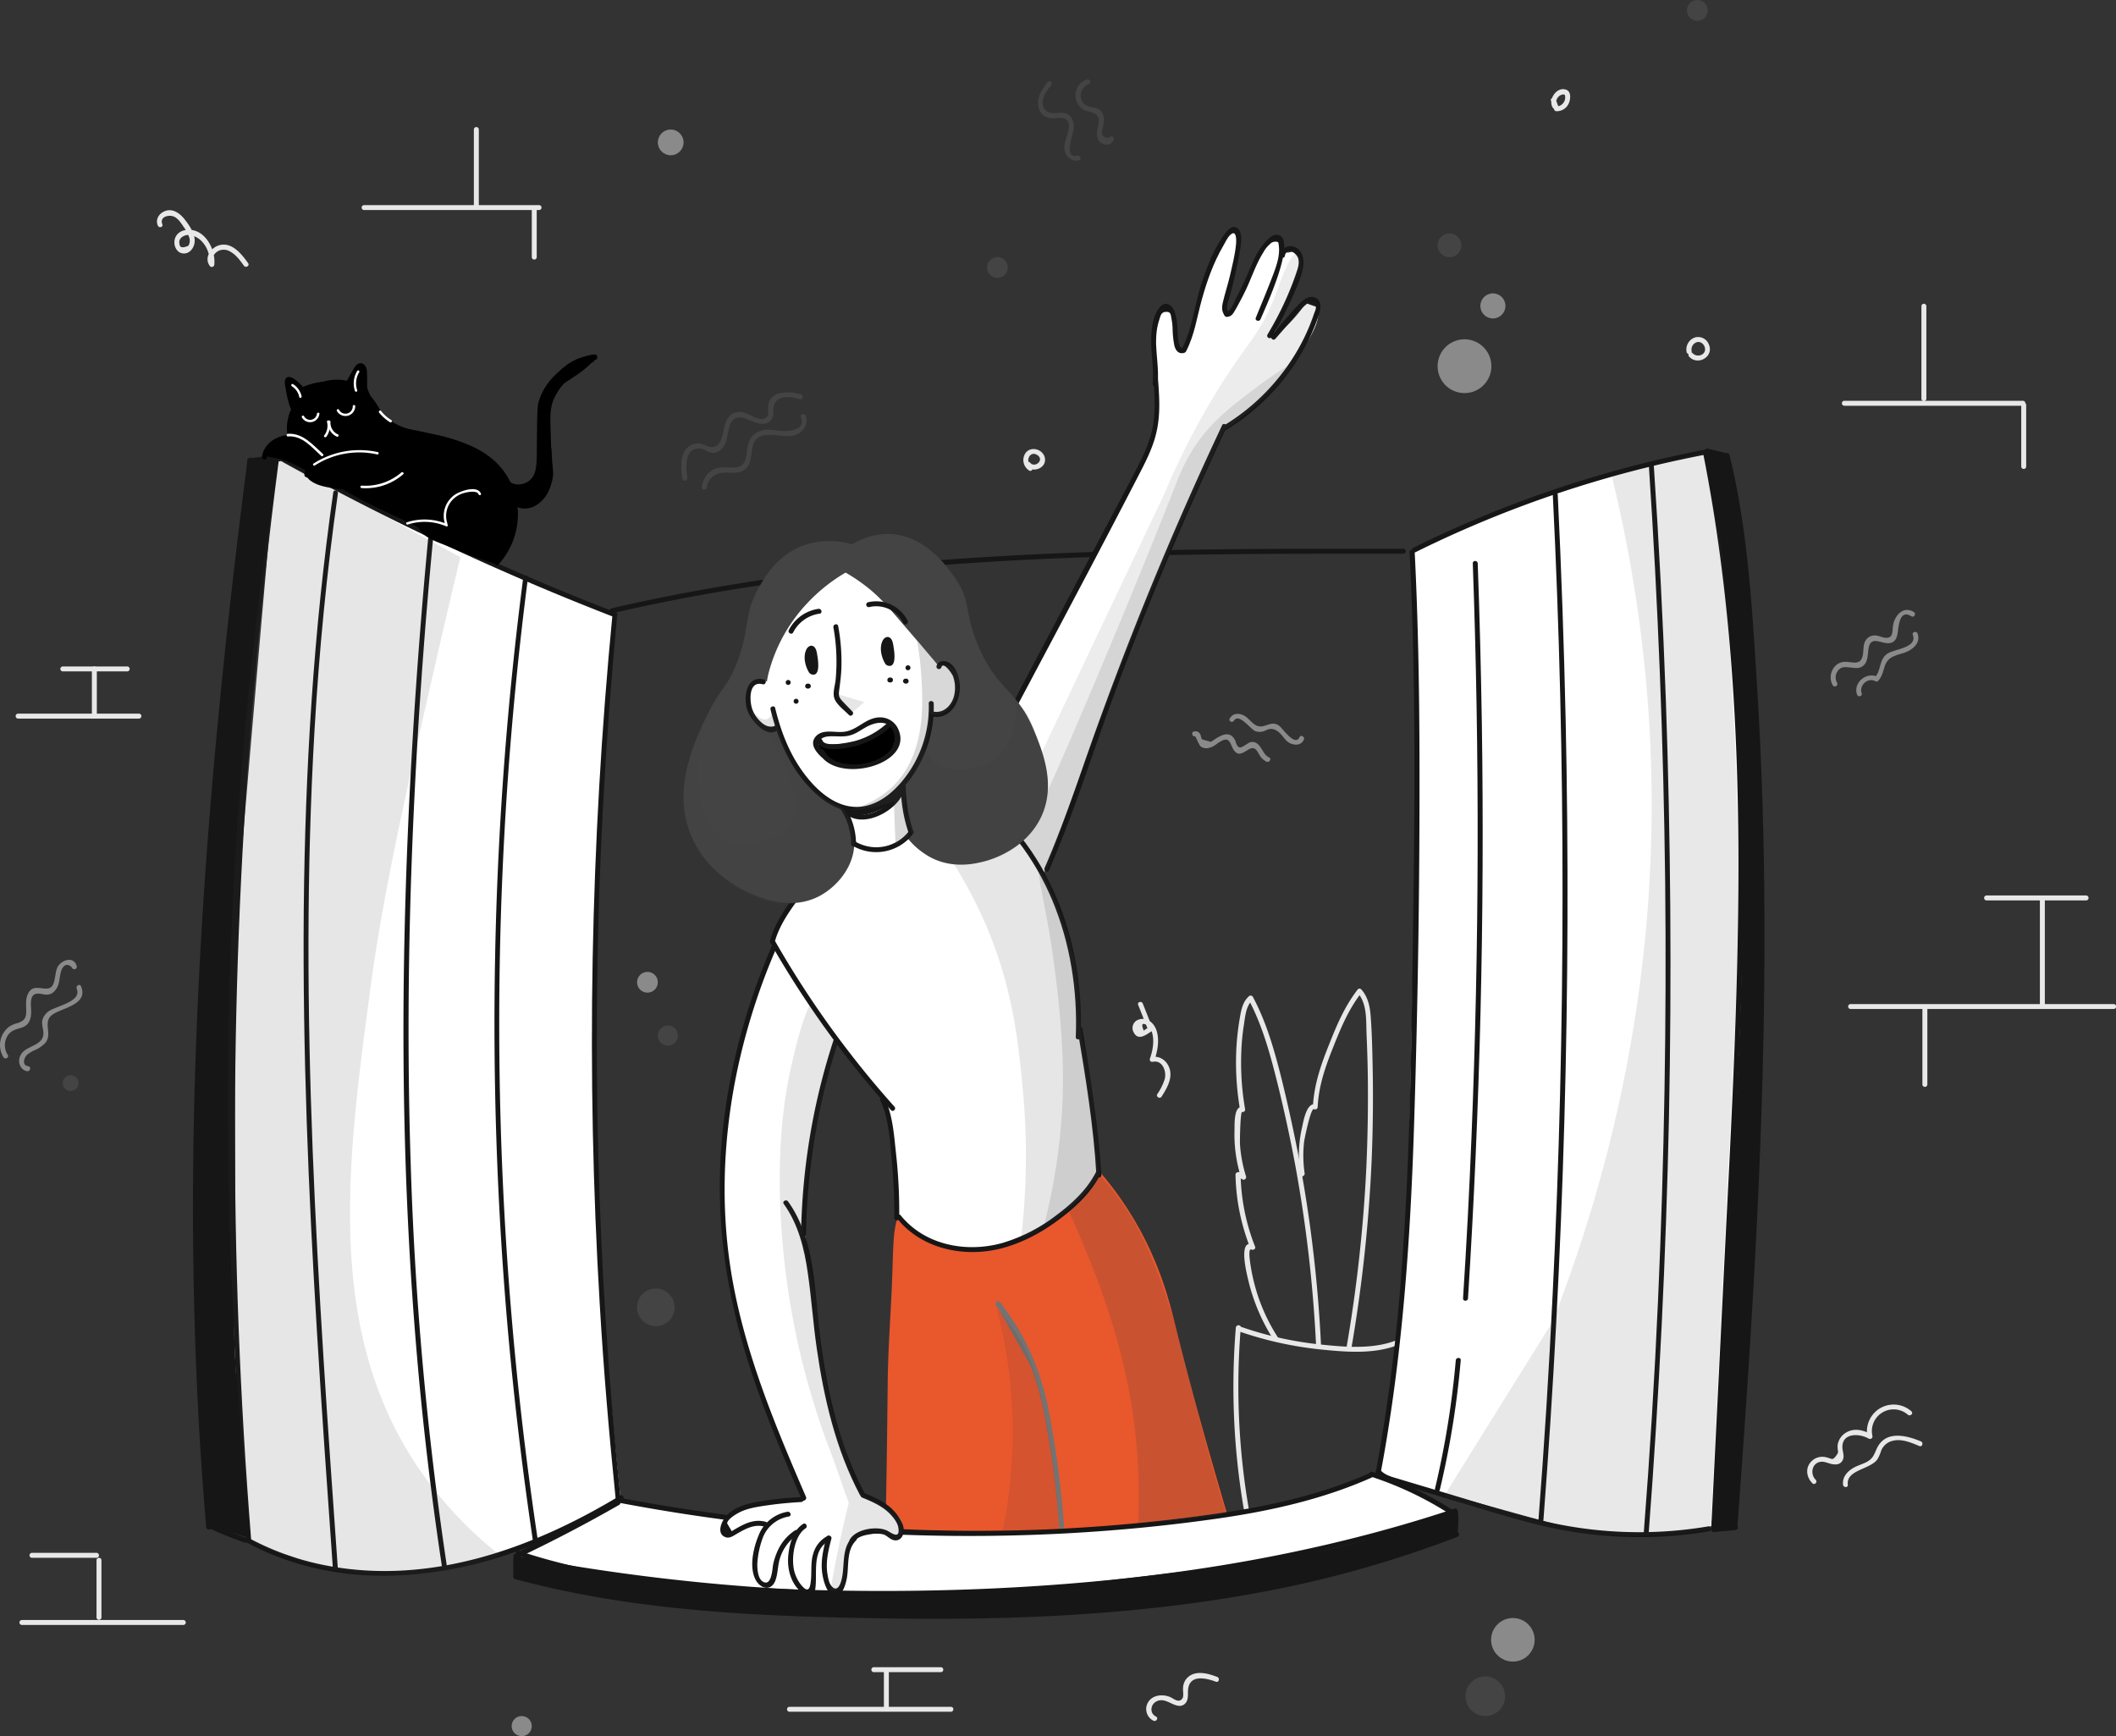 <svg id="Layer_1" data-name="Layer 1" xmlns="http://www.w3.org/2000/svg" viewBox="0 0 1282.42 1052.2"><rect x="0" y="0" width="1282.42" height="1052.2" fill="#333333" stroke="none"/><defs><style>.cls-1{fill:#8a8a8a;}.cls-2{fill:#444;}.cls-3{fill:#e8e8e8;}.cls-4{fill:#fff;}.cls-5{fill:#161616;}.cls-10,.cls-11,.cls-12,.cls-13,.cls-14,.cls-15,.cls-6,.cls-7{fill:#3f3f3f;isolation:isolate;}.cls-6{opacity:0.12;}.cls-7{opacity:0.13;}.cls-8{fill:#e9572d;}.cls-9{fill:#737373;}.cls-10{opacity:0.19;}.cls-11{opacity:0.11;}.cls-12{opacity:0.1;}.cls-13{opacity:0.14;}.cls-14{opacity:0.2;}.cls-15{opacity:0.16;}</style></defs><g id="background"><g id="details"><circle class="cls-1" cx="1033.02" cy="281.29" r="16.3" transform="translate(293.97 1112.94) rotate(-71.56)"/><circle class="cls-1" cx="904.79" cy="185.4" r="7.6"/><circle class="cls-1" cx="406.49" cy="86.3" r="7.8"/><circle class="cls-1" cx="916.89" cy="993.8" r="13.2"/><circle class="cls-1" cx="316.19" cy="1046.1" r="6.1"/><circle class="cls-1" cx="392.39" cy="595.3" r="6.3"/><circle class="cls-2" cx="404.79" cy="627.6" r="6.1"/><circle class="cls-2" cx="397.49" cy="792.3" r="11.4"/><circle class="cls-2" cx="1023.94" cy="208.06" r="7.2" transform="translate(234.37 971.41) rotate(-63.43)"/><circle class="cls-2" cx="604.49" cy="162.1" r="6.3"/><circle class="cls-2" cx="42.79" cy="656.4" r="4.8"/><circle class="cls-2" cx="900.19" cy="1028" r="12"/><circle class="cls-2" cx="1028.69" cy="6.3" r="6.3"/><path class="cls-2" d="M562.1,348.9c-1-6.2-1.9-18.6,8-17.6,3.6.4,5.6,3.6,9.6,2.2,7.5-2.6,5.8-12.3,8.9-17.9,5.1-9,15,4.1,22.6-.2,2.5-1.4,3.1-4,3-6.7-.2-10.1,8.7-9.4,16-7.4a1.5,1.5,0,0,0,.8-2.9c-7.4-2-19.7-2.7-20,8-.1,2.6,1.3,5.2-2.5,6.8-1.2.5-3.2-.1-4.3-.4-2.6-.8-4.9-2.6-7.6-3.3-3.5-1-6.9-.3-9.3,2.5-3,3.6-2.9,8.5-4.3,12.7-1.5,4.5-4.4,7.1-9.3,4.9-2-.9-3.8-1.7-6.1-1.4-10.3,1.4-9.8,13.9-8.5,21.5.4,1.9,3.3,1.1,3-.8Z" transform="translate(-145.51 -59.4)"/><path class="cls-2" d="M573.9,354.7c.8-6.2,5.8-8.9,11.6-8.9,3.1,0,6.2.5,9.2-.6,6.8-2.6,5.5-10,7.1-15.8,3-11,16.9-4.2,24.6-6,5.2-1.3,9.6-6.5,7.4-12-.7-1.8-3.6-1-2.9.8,3.4,8.3-8.2,8.8-13.1,8.2-3.6-.4-7.1-1-10.7-.1-5.7,1.5-7.9,5.7-8.7,11.1-.7,5-.6,10.5-7.1,11.3-3.5.4-7-.6-10.5.2-5.6,1.3-9.2,6-9.9,11.6-.3,2.1,2.7,2.1,3,.2Z" transform="translate(-145.51 -59.4)"/><path class="cls-2" d="M780.5,109.1c-3.5,4.4-7.2,9.8-5.5,15.7,1.4,4.8,5.2,6.6,9.8,6.3,2.7-.2,5.5-.9,7.7,1.5,1.7,1.8.6,5.6.1,7.6-.8,3.1-2.3,6.1-2,9.4.5,4.5,4.1,8,8.7,7,1.9-.4,1.1-3.3-.8-2.9-8.7,2-2.7-12.5-2.3-16,.3-2.9-.2-6.1-2.4-8.2s-4.9-1.9-7.7-1.6c-4.4.5-8.5-.9-8.7-6.2-.1-4,2.7-7.6,5.1-10.6,1.4-1.3-.8-3.5-2-2Z" transform="translate(-145.51 -59.4)"/><path class="cls-2" d="M804.1,107.6a10.18,10.18,0,0,0-2.5,17.9c2.4,1.8,5.2,1.4,7.6,2.9,4.5,2.7.9,8,1.1,12.2.1,2.1.6,4,2.4,5.3,2.7,2.1,6.7,1.4,7.8-2,.6-1.8-2.3-2.6-2.9-.8-3.8-.5-5.1-2.2-4-5.1l.6-3a15.26,15.26,0,0,0,.3-3,7.83,7.83,0,0,0-2.2-5.8c-2.4-2.2-6.1-1.3-8.7-3.1-5.3-3.7-3.4-10.7,2-13,1.8-.7.2-3.2-1.5-2.5Z" transform="translate(-145.51 -59.4)"/><path class="cls-1" d="M150.2,698.7a10.78,10.78,0,0,1,0-11.7c2.3-3.6,5.5-3.7,9.2-5.1,5.1-2.1,5.2-7.4,4.9-12.2a15.21,15.21,0,0,1,.3-5.2c1.3-4,4.7-2.9,7.8-2.4a6.75,6.75,0,0,0,5-1,10.28,10.28,0,0,0,3.7-5.8c.5-1.8.6-3.7,1-5.5a10.92,10.92,0,0,1,1.2-3.6c1.6-2.5,3.5-2.7,5.8-.5a1.5,1.5,0,0,0,2.9-.8c-1.8-6.5-9.8-3.6-11.8,1-.9,2.1-1,4.4-1.5,6.6a13.56,13.56,0,0,1-1.2,3.9c-1.5,2.7-4.3,2.2-6.9,1.9-3.1-.3-5.5-.6-7.5,2.3-2.3,3.3-1.7,7.2-1.7,11,.1,4.6-.9,6.4-5.4,7.9a15.15,15.15,0,0,0-4.9,2.1,13.93,13.93,0,0,0-3.5,18.5c1,1.7,3.6.2,2.6-1.4Z" transform="translate(-145.51 -59.4)"/><path class="cls-1" d="M162.7,705.6c-4.2-.6-2.6-5.2-.7-7a21.41,21.41,0,0,1,5.1-3,18.35,18.35,0,0,0,6-4.3c4.3-5.4-1.9-12.6,4.1-16.9s22.1-6.1,17.4-17.3c-.7-1.8-3.3-.2-2.6,1.5,3.4,8.1-13.1,10.5-17.3,13.9a10.06,10.06,0,0,0-3.4,4.7c-1.2,4.2,2.3,8.5-.8,12.5-3.6,4.4-11.3,4.4-13.1,10.6-1.1,3.5.8,7.7,4.6,8.3,1.8.2,2.6-2.7.7-3Z" transform="translate(-145.51 -59.4)"/><path class="cls-1" d="M1258.9,473.2a6.56,6.56,0,0,1,.3-7c2.2-3.2,4.8-2.5,8.2-2.2,2.3.2,4.4.7,6.6-.6,3.9-2.4,3.3-7.4,4-11.2,1.6-8.9,9.3-.8,14.5-3.6,1.9-1,2.6-2.9,3-4.9.7-3.9.9-15.5,8.4-10.8,1.6,1,3.2-1.6,1.5-2.6-6.7-4.1-12.1,2.7-12.7,9-.4,3.6,0,7.1-4.8,6.6-1.7-.2-3.4-1.1-5.1-1.3a6.42,6.42,0,0,0-6.6,2.9c-1.7,2.8-1.1,6.3-1.8,9.3-1.5,6.8-7.3,3-12,3.8-6.3,1.1-9.2,8.7-6.2,14a1.52,1.52,0,0,0,2.7-1.4Z" transform="translate(-145.51 -59.4)"/><path class="cls-1" d="M1273.8,479.5c-1.7-4.6,3.6-9.7,8.2-7.3a1.49,1.49,0,0,0,1.8-.2c2.3-2.5,2.9-5.4,3.9-8.6,1.8-5.8,6.1-6.6,11.3-8.2s10.8-5.8,8.7-11.8c-.7-1.8-3.6-1-2.9.8,2.9,7.9-11.3,8.5-15.5,11.4-5.1,3.6-3.6,10.1-7.5,14.3a11,11,0,0,1,1.8-.2c-6.7-3.5-15.2,3.4-12.6,10.7.6,1.7,3.5,1,2.8-.9Z" transform="translate(-145.51 -59.4)"/><path class="cls-1" d="M869.9,505.7c.2,0,2.4,5.4,3.3,6.1a5.82,5.82,0,0,0,4.8.9c3-.5,4.9-2.7,7.5-4.1,5.6-3.2,5.6,2.3,7.8,5.4,2.5,3.7,5.2,1.9,8.1.1,1.9-1.2,3.7-2,5.4-.3a20.71,20.71,0,0,1,2.2,3.5,9.76,9.76,0,0,0,4.1,3.7c1.7.8,3.3-1.8,1.5-2.6-4.1-1.8-4.6-8.6-9.5-9.3-2.3-.3-3.3,1-5.1,2-2.2,1.3-3.5,2.2-4.9-.3-.6-1-.7-2.4-1.4-3.4-3.2-5.3-8.2-2.4-12.2.2a16.44,16.44,0,0,1-2.2,1.4l-5.2-1.5c-.7-.7-.7-2.4-1.3-3.3a3.15,3.15,0,0,0-3.6-1.5c-2,.4-1.2,3.3.7,3Z" transform="translate(-145.51 -59.4)"/><path class="cls-1" d="M893.4,496.1c3-4.7,9.9,5.1,12.7,6.3a7.44,7.44,0,0,0,5.1.2,14.46,14.46,0,0,0,2.2-.9c2.7-1.1,5-.4,7.2,1.5,3.2,2.7,4.1,6.3,8.7,7.3,2.7.6,5.2-.2,6.4-2.8.8-1.7-1.8-3.3-2.6-1.5-2.8,6-10.5-5.8-12.5-7.1-3.7-2.4-6-.4-9.7.4-5.9,1.2-7.8-5.4-12.7-7-2.9-1-5.7-.5-7.3,2.2-1.2,1.6,1.4,3.1,2.5,1.4Z" transform="translate(-145.51 -59.4)"/></g><g id="background_grey" data-name="background grey"><path class="cls-3" d="M1267.1,670.9h159.4a1.5,1.5,0,0,0,0-3H1267.1a1.5,1.5,0,0,0,0,3Z" transform="translate(-145.51 -59.4)"/><path class="cls-3" d="M1310.6,670.2v46.4a1.5,1.5,0,0,0,3,0V670.2a1.5,1.5,0,0,0-3,0Z" transform="translate(-145.51 -59.4)"/><path class="cls-3" d="M1384.8,668.7V603.9a1.5,1.5,0,0,0-3,0v64.8a1.5,1.5,0,0,0,3,0Z" transform="translate(-145.51 -59.4)"/><path class="cls-3" d="M1349.5,605.1h60.3a1.5,1.5,0,0,0,0-3h-60.3a1.5,1.5,0,0,0,0,3Z" transform="translate(-145.51 -59.4)"/><path class="cls-3" d="M1310,245v56a1.5,1.5,0,0,0,3,0V245a1.5,1.5,0,0,0-3,0Z" transform="translate(-145.51 -59.4)"/><path class="cls-3" d="M1263.3,305.3h108.2a1.5,1.5,0,0,0,0-3H1263.3a1.5,1.5,0,1,0,0,3Z" transform="translate(-145.51 -59.4)"/><path class="cls-3" d="M1370.5,304.9v37.2a1.5,1.5,0,0,0,3,0V304.9a1.5,1.5,0,0,0-3,0Z" transform="translate(-145.51 -59.4)"/><path class="cls-3" d="M366.2,186.7h106a1.5,1.5,0,0,0,0-3h-106a1.5,1.5,0,0,0,0,3Z" transform="translate(-145.51 -59.4)"/><path class="cls-3" d="M467.8,186.4v28.8a1.5,1.5,0,0,0,3,0V186.4a1.5,1.5,0,1,0-3,0Z" transform="translate(-145.51 -59.4)"/><path class="cls-3" d="M435.7,184V137.9a1.5,1.5,0,0,0-3,0V184a1.5,1.5,0,0,0,3,0Z" transform="translate(-145.51 -59.4)"/><path class="cls-3" d="M156.5,494.9h73.2a1.5,1.5,0,0,0,0-3H156.5a1.5,1.5,0,0,0,0,3Z" transform="translate(-145.51 -59.4)"/><path class="cls-3" d="M201.2,464.8v27a1.5,1.5,0,0,0,3,0v-27a1.5,1.5,0,0,0-3,0Z" transform="translate(-145.51 -59.4)"/><path class="cls-3" d="M183.6,466.3h39a1.5,1.5,0,0,0,0-3h-39a1.5,1.5,0,1,0,0,3Z" transform="translate(-145.51 -59.4)"/><path class="cls-3" d="M624,1096.8h97.8a1.5,1.5,0,0,0,0-3H624a1.5,1.5,0,0,0,0,3Z" transform="translate(-145.51 -59.4)"/><path class="cls-3" d="M684.2,1093.8v-21.1a1.5,1.5,0,0,0-3,0v21.1a1.5,1.5,0,0,0,3,0Z" transform="translate(-145.51 -59.4)"/><path class="cls-3" d="M675.1,1072.8h40.6a1.5,1.5,0,0,0,0-3H675.1a1.5,1.5,0,0,0,0,3Z" transform="translate(-145.51 -59.4)"/><path class="cls-3" d="M158.8,1044.2h97.8a1.5,1.5,0,0,0,0-3H158.8a1.5,1.5,0,0,0,0,3Z" transform="translate(-145.51 -59.4)"/><path class="cls-3" d="M204,1005v34.6a1.5,1.5,0,0,0,3,0V1005a1.5,1.5,0,0,0-3,0Z" transform="translate(-145.51 -59.4)"/><path class="cls-3" d="M204,1000.5H164.9a1.5,1.5,0,0,0,0,3H204a1.5,1.5,0,0,0,0-3Z" transform="translate(-145.51 -59.4)"/><path class="cls-3" d="M1245.9,956.2c-3.3-3.3-2.5-9.7,2.6-10.8,2.7-.6,5.3,1.1,7.9,1.4,2,.3,4.1.1,5.4-1.7,2-2.6.4-5.6.3-8.5-.2-9.1,10.6-8.5,16-5.3a1.52,1.52,0,0,0,2.2-1.7,13.16,13.16,0,0,1,21.5-12.8c1.5,1.2,3.6-.9,2.1-2.1a16.19,16.19,0,0,0-26.5,15.8c.7-.6,1.5-1.1,2.2-1.7-4.6-2.8-10.5-4.2-15.4-1.1a10.33,10.33,0,0,0-4.2,4.8,8.76,8.76,0,0,0-.8,4.2c.1,2.7,1,2.5-1,5.1-2.2,2.9-2.4,1.6-5.5.9a9.3,9.3,0,0,0-9.7,2.7c-3.5,3.9-2.6,9.4.9,12.9,1.3,1.4,3.4-.7,2-2.1Z" transform="translate(-145.51 -59.4)"/><path class="cls-3" d="M1265.4,959.2c-1.1-9.1,13.8-9.2,18-15.5a25.35,25.35,0,0,0,2.2-5.1,9.9,9.9,0,0,1,7-6c5.5-1.4,11.2,1.1,16.2,3.2,1.8.7,2.6-2.2.8-2.9-9.2-3.8-21.6-6.7-26.7,4.5-1.8,4-2.4,6.2-6.6,8.3-2.5,1.2-5.1,1.9-7.5,3.3-3.8,2.2-6.8,5.6-6.3,10.2.2,1.9,3.2,1.9,2.9,0Z" transform="translate(-145.51 -59.4)"/><path class="cls-3" d="M835.3,668.4c2,5,4,10.1,6,15.1.2-.6.5-1.1.7-1.7-1.1.7-2.2,1.4-3.3,2.2-1.7-4-1-5,2.2-3.2,1.9,1.2,2.8,3.8,3.2,5.9.9,4.8-.1,9.8-1.7,14.4a1.46,1.46,0,0,0,1.8,1.8c6-1.2,8.4,6,7.2,10.5a35.09,35.09,0,0,1-4.5,9.1c-1,1.6,1.6,3.1,2.6,1.5,3.2-5,6.9-11.2,4.7-17.4-1.7-4.6-5.9-7.5-10.8-6.6l1.8,1.8c2-5.8,3.3-13.1.8-19-1.7-3.9-5.6-6.9-10-5.6a5.36,5.36,0,0,0-3.5,7.7c2.7,5.5,7.4,1.8,10.9-.5a1.62,1.62,0,0,0,.7-1.7c-2-5-4-10.1-6-15.1-.6-1.7-3.5-1-2.8.8Z" transform="translate(-145.51 -59.4)"/><path class="cls-3" d="M243.9,195.3c-1.9-4.8,4.5-6.1,7.5-4.4,2.3,1.3,3.8,3.6,5.2,5.7a25,25,0,0,1,3.4,6.2,6,6,0,0,1-.3,5.5c-3.5,1.6-5.3,1.2-5.4-1.1-.9-3.3,2.6-5.5,5.6-5.4a12.25,12.25,0,0,1,8.1,4.1,17.28,17.28,0,0,1,4.4,13.9c.9-.3,1.9-.5,2.8-.8-2-2.9-.1-6,2.6-7.5a7.46,7.46,0,0,1,7.1.3c3.6,1.9,6.1,5.4,8.4,8.6,1.1,1.6,3.7.1,2.6-1.5-3.8-5.3-9.5-12.7-17-11-5.5,1.2-9.9,7.6-6.3,12.6a1.52,1.52,0,0,0,2.8-.8c.9-9.5-6.1-22.5-17.3-20.9-4,.6-6.9,3.4-6.9,7.5,0,3.2,2,6.5,5.4,6.7,4,.3,6.7-3.6,6.9-7.2.3-5-3.6-10.4-6.6-14.1-2.8-3.3-6.9-6.1-11.3-4.4-3.6,1.3-6,4.9-4.5,8.6.6,2,3.5,1.2,2.8-.6Z" transform="translate(-145.51 -59.4)"/><path class="cls-3" d="M770.7,342c-4.2-2.5-1.2-9.9,3.5-6.8,4.5,3-1.5,8.1-4.4,4.6-1.2-1.5-3.3.6-2.1,2.1,2.3,2.8,6.7,2.6,9.3.3,3-2.7,2.2-7.1-.9-9.3s-7.6-1.8-9.5,1.8a7.5,7.5,0,0,0,2.7,9.9c1.5.9,3-1.6,1.4-2.6Z" transform="translate(-145.51 -59.4)"/><path class="cls-3" d="M1089.3,123.3c-2.2-3.1,1.6-7.8,5.1-6.4-.3-.2-.6-.5-.9-.7,1.9,3.3-.9,7.8-4.6,7.6a17.1,17.1,0,0,1,1.4,1.1c-.6-1.7-1.3-3.5-1.9-5.2s-3.6-1-2.9.8,1.3,3.5,1.9,5.2a1.39,1.39,0,0,0,1.4,1.1,7.89,7.89,0,0,0,7.4-4.6c1.1-2.2,1.7-6.8-1-8.2-5.9-2.9-12,5.9-8.5,10.8,1.1,1.6,3.7.1,2.6-1.5Z" transform="translate(-145.51 -59.4)"/><path class="cls-3" d="M1170.7,272a4.66,4.66,0,0,1,3.5-5.3c2.1-.4,4,1.3,4.5,3.2,1.3,4.5-4.6,6.6-7.4,3.5-1.3-1.4-3.4.7-2.1,2.1,5.2,5.8,15.2.1,12-7.3a7,7,0,0,0-8.4-4.3,7.72,7.72,0,0,0-5.1,8.9,1.55,1.55,0,0,0,3-.8Z" transform="translate(-145.51 -59.4)"/><path class="cls-3" d="M846.1,1099.7c-3.8-1.8-3.5-7,0-9s6.6-.2,9.7,1.2c2.6,1.2,5.6,2.3,7.9,0,2.1-2,1.7-5.1,1.8-7.7.4-10.1,10.2-8.1,16.9-5.6,1.8.7,2.6-2.2.8-2.9-5.9-2.3-14.1-4.5-18.8,1.3a9.39,9.39,0,0,0-1.9,5.8c-.1,1.4.5,4.5-.3,5.8-2.2,3.3-5.2.3-7.5-.7-4.4-1.9-10.7-1.4-13.4,3.2a7.89,7.89,0,0,0,3.2,11.1c1.8.9,3.3-1.7,1.6-2.5Z" transform="translate(-145.51 -59.4)"/></g><g id="flower"><path class="cls-3" d="M894.5,864a439,439,0,0,0,4.8,109.8c.3,1.9,3.2,1.1,2.9-.8a437.3,437.3,0,0,1-4.7-109c.2-1.9-2.8-1.9-3,0Z" transform="translate(-145.51 -59.4)"/><path class="cls-3" d="M896.5,866.3a220.36,220.36,0,0,0,48.1,10.8c15.4,1.6,33.1,3.3,47.9-2.5,1.8-.7,1-3.6-.8-2.9-14.4,5.7-31.9,4-47.1,2.4a213.26,213.26,0,0,1-47.3-10.7c-1.9-.7-2.6,2.2-.8,2.9Z" transform="translate(-145.51 -59.4)"/><path class="cls-3" d="M920.3,870.4a112.55,112.55,0,0,1-12.5-25.9,124,124,0,0,1-3.5-13.3c-.5-2.7-1-5.4-1.3-8.1,0-.3-1.1-7.4,1-6.4,1,.5,2.7-.4,2.2-1.7a124.53,124.53,0,0,1-8.8-43.5l-1.5,1.5c.8.3,1.5.6,2.3.9,1,1.2,2.9-.1,2.5-1.5a82.46,82.46,0,0,1-3.7-19.8c-.1-1.6.2-19.6,1.3-19.3a1.49,1.49,0,0,0,1.8-1.8,163.55,163.55,0,0,1-2.3-34.2,136.13,136.13,0,0,1,1.6-16.9c.8-5.1,1.2-11.3,5.2-15l-2.4-.3c8.4,15.8,13.1,33.1,17.4,50.3q6.3,25.35,11.1,51.2a824.76,824.76,0,0,1,12.4,107.5c.1,1.9,3.1,1.9,3,0a821.87,821.87,0,0,0-12.5-108.3q-5-26.7-11.5-53.1c-4.3-16.9-9-33.7-17.3-49.2a1.57,1.57,0,0,0-2.4-.3c-3.4,3.1-4.4,7.2-5.2,11.5a165.74,165.74,0,0,0-2.3,18.6,169.19,169.19,0,0,0,2.2,38.9l1.8-1.8c-5.8-1.6-5.1,10.9-5.2,13.7a86.57,86.57,0,0,0,4,29c.8-.5,1.7-1,2.5-1.5a4.44,4.44,0,0,0-4.4-1.8,1.54,1.54,0,0,0-1.5,1.5,127.2,127.2,0,0,0,8.9,44.3c.7-.6,1.5-1.1,2.2-1.7-10-4.8-4.2,17.8-3.4,21.2a116.33,116.33,0,0,0,15.6,36.6c1.2,1.8,3.8.3,2.7-1.3Z" transform="translate(-145.51 -59.4)"/><path class="cls-3" d="M936.2,770.5a73.38,73.38,0,0,1-.3-19.3c.2-1.6,4-20.4,5.9-19.6a1.57,1.57,0,0,0,2.3-1.3c.6-12.8,4.6-24.2,9.3-36s9.3-23,17.1-33.1h-2.1c5.7,6.5,5,16.4,5.3,24.5.4,9.1.7,18.2.8,27.3q.3,26.85-.9,53.7a889.36,889.36,0,0,1-12,109.2c-.3,1.9,2.6,2.7,2.9.8a905.42,905.42,0,0,0,12.3-113.9q1.2-28.8.6-57.6c-.2-9.6-.4-19.2-1.1-28.8-.4-6.3-1.4-12.5-5.8-17.4a1.45,1.45,0,0,0-2.1,0c-7.7,10-12.5,21-17.1,32.7-5.1,12.6-9.4,24.8-10.1,38.6.8-.4,1.5-.9,2.3-1.3-6.1-2.7-8.1,10.3-8.9,13.8a75.42,75.42,0,0,0-1,28.4c-.1,2,2.8,1.2,2.6-.7Z" transform="translate(-145.51 -59.4)"/><path class="cls-3" d="M900.7,976.3a150.17,150.17,0,0,0,96.2-1.4c1.8-.6,1-3.5-.8-2.9a148,148,0,0,1-94.6,1.4c-1.9-.6-2.7,2.3-.8,2.9Z" transform="translate(-145.51 -59.4)"/><path class="cls-3" d="M992.1,873.6c1.2,16.2,2.5,32.4,3.6,48.6,1.1,16.5,1.5,33.2-1.2,49.6-.3,1.9,2.6,2.7,2.9.8,2.7-16.1,2.5-32.3,1.4-48.5-1.1-16.8-2.4-33.7-3.7-50.5-.1-1.9-3.1-1.9-3,0Z" transform="translate(-145.51 -59.4)"/></g></g><g id="window"><path class="cls-4" d="M458.4,1002c20.4-10.9,40.9-21.8,61.3-32.7,9.6,1.6,22.8,3.7,38.6,5.9,31.6,4.4,82.5,11.5,146.9,13.4s112.7-2.2,131.1-4c44.3-4.2,71.1-9.9,93-15.8a491.27,491.27,0,0,0,48-15.8,220.62,220.62,0,0,1,31.7,13.4,204.67,204.67,0,0,1,17.8,10.4c-18.8,5.4-44.1,12.3-74.2,19.3-63.4,14.8-112,21.8-122.2,23.3-58.3,8.3-141.4,20-245.9,7.9A814.17,814.17,0,0,1,458.4,1002Z" transform="translate(-145.51 -59.4)"/><path class="cls-5" d="M457.3,1002.1c.5,4.2,1.1,8.3,1.6,12.5,7.5,2.1,18.5,5.1,32.1,8.1,26,5.8,52.4,9.8,86.9,12.5,127.4,10,229.2,1.1,229.2,1.1,50.9-4.5,100.3-9.1,164.1-27.7,24-7,43.6-14.1,57.6-19.6l-3.3-14.1c-3.9,1.6-9.7,3.9-16.8,6.5-48.2,17.6-87.9,23.4-123.3,27.7-77.8,9.6-116.7,14.3-173.8,15.2A1250.07,1250.07,0,0,1,457.3,1002.1Z" transform="translate(-145.51 -59.4)"/><path class="cls-5" d="M456.6,1004v9.6a1.5,1.5,0,0,0,3,0V1004a1.5,1.5,0,0,0-3,0Z" transform="translate(-145.51 -59.4)"/><path class="cls-5" d="M457.7,1016.4c74.7,20.2,152.7,22.8,229.6,23.9,73.9,1,148.3-2.2,221.1-15.7a673.09,673.09,0,0,0,120.4-33.8c1.8-.7,1-3.6-.8-2.9-68.8,26.7-141.9,40.3-215.4,46-74.1,5.7-148.9,4.4-223-.1-44.3-2.8-88.2-8.6-131.1-20.2a1.46,1.46,0,1,0-.8,2.8Z" transform="translate(-145.51 -59.4)"/><path class="cls-5" d="M1028.8,988.7a54,54,0,0,0,.4-12.7c-.2-1.9-3.2-1.9-3,0a52.52,52.52,0,0,1-.3,11.9c-.3,1.8,2.6,2.7,2.9.8Z" transform="translate(-145.51 -59.4)"/><path class="cls-5" d="M459,1003.7c21-10,41.6-20.7,61.8-32.3a1.5,1.5,0,0,0-1.5-2.6q-30.3,17.25-61.8,32.3c-1.8.8-.3,3.4,1.5,2.6Z" transform="translate(-145.51 -59.4)"/><path class="cls-5" d="M520,970c119.3,22.7,243.3,26.9,363.6,9.7,32-4.6,63.8-11.7,93.4-24.9,1.8-.8.2-3.4-1.5-2.6-26.6,11.8-55,18.7-83.7,23.2-29.2,4.6-58.7,7.4-88.2,9.3a1136.16,1136.16,0,0,1-179.8-2.9c-34.6-3.3-68.9-8.3-103-14.7-1.9-.3-2.7,2.6-.8,2.9Z" transform="translate(-145.51 -59.4)"/><path class="cls-5" d="M976.4,954.3a207,207,0,0,1,50.1,24.2c1.6,1.1,3.1-1.5,1.5-2.6a212.62,212.62,0,0,0-50.8-24.5c-1.9-.6-2.7,2.3-.8,2.9Z" transform="translate(-145.51 -59.4)"/><path class="cls-5" d="M459.2,1002.1c35.3,11.9,72.1,17.5,109.1,20.5,37.5,3,75.3,3.9,112.9,3.9,74.7,0,149.6-5.1,223.2-18.5a890.27,890.27,0,0,0,123.5-31.4c1.8-.6,1-3.5-.8-2.9-70.9,23.6-144.6,37.4-219,44.2-74,6.8-148.8,7.2-223,2.8-42.4-2.6-84.9-7.9-125.3-21.5-1.6-.6-2.4,2.3-.6,2.9Z" transform="translate(-145.51 -59.4)"/><path class="cls-5" d="M516.8,431c122.2-28.3,248-34.5,373-35.7,35.4-.4,70.8-.3,106.2-.3a1.5,1.5,0,0,0,0-3c-125.4-.2-251.4-.3-375.9,17-35,4.9-69.7,11.1-104.1,19.1a1.5,1.5,0,0,0,.8,2.9Z" transform="translate(-145.51 -59.4)"/><path class="cls-4" d="M1002.2,392.3c1.3,46.5,2.1,100.4,1.8,160.3-.2,34.8-.5,18.2-3.6,163-1.8,83.4-2.3,114.8-8.2,163-3.8,31.4-8.4,57.2-11.8,74.7,25.8,7.2,50.4,14,72,20,33.4,9.3,42.3,11.8,55.6,13.7a221.86,221.86,0,0,0,74.7-2.7c10.7-87.6,16.6-162.3,20-219.5,12.2-201,.8-293.6-3.6-326.1-6-43.8-13.4-79.8-19.1-104.7-21.4,4.1-38.8,8.5-51,11.8-41.9,11.5-75.1,25-102.9,36.4C1015.8,386.5,1007.5,390,1002.2,392.3Z" transform="translate(-145.51 -59.4)"/><path class="cls-4" d="M312.8,335.8c-.8,8.6-1.7,19.2-2.5,28.4-16.6,189.3-24.9,284-27.6,344.9-2.8,65.4-3,160.2,10.9,278.1a21.77,21.77,0,0,0,6.7,8.4c4.7,3.5,9,3.4,17.5,5.8,6.7,1.9,10.2,3.8,13.4,5,9.2,3.6,29.8,7.7,56,6.7,37.6-1.5,66.5-13,87.7-21.7A341.09,341.09,0,0,0,521.7,968c-6.2-55.7-10.8-114.5-13.4-176.2a2540.76,2540.76,0,0,1,10.9-359.1c-4.6-1.8-11.3-4.3-19.2-7.5-13.6-5.5-46.2-18.8-103.6-46.8C373.7,367.4,345.3,353.1,312.8,335.8Z" transform="translate(-145.51 -59.4)"/><path class="cls-5" d="M1179.4,333.6c1.2,6.6,2.8,15.7,4.6,26.6,2.5,15.5,8.1,52.2,12.2,100.4,4.2,50.2,5.2,93.4,5.3,127.8.3,69.8-2.3,121-9.1,240.4-2.1,37.2-5.2,91.7-9.1,158.2,4.1-.3,8.1-.5,12.2-.8,2-16.6,4.7-41.3,6.8-71.5,1.6-21.8,2.3-37.7,3-54.8,3.5-78.4,4.1-77.5,5.3-109.5,2.4-63.1,1.9-111.6,1.5-155.2-.3-30.1-1.2-58.6-3-115.6-1.3-38.8-2.6-73.2-11.4-117.9-2.3-11.4-4.5-20.9-6.1-27.4C1187.5,334.1,1183.5,333.9,1179.4,333.6Z" transform="translate(-145.51 -59.4)"/><path class="cls-5" d="M297.5,337.6c-.7,3.5-1.8,8.9-2.9,15.5a356.23,356.23,0,0,0-4.3,38.2c-2.2,34-6.6,50.6-13,126.1-1.2,13.8-2.1,25.9-3.9,50.2-3.7,49.6-5.5,74.4-6.8,102.4-1.4,31.3-1.6,53.4-1.9,97.6-.3,38.2-.5,65.8.5,101.9.8,28.8,2.4,67.9,6.3,114.5l24.2,7.2c-.1-4.5-.4-12.6-1-22.7-2.4-44.9-6.3-63.1-7.2-100.5-.3-11.5-.1-19.1,0-30,1.1-78.2-.2-113.9.5-164.7,1.2-82.9,6.8-147.7,11.6-202.9,4.5-52.2,9.6-96.9,14-131.9Z" transform="translate(-145.51 -59.4)"/><path class="cls-5" d="M999.8,394c3.7,73.4,3.2,147,2.2,220.4-1.1,71.8-1.6,143.8-7.1,215.5a1111.11,1111.11,0,0,1-15.6,121.8c-.4,1.9,2.5,2.7,2.9.8,13.3-70.5,18.2-142.2,20.4-213.8q3.45-109.65,3.2-219.6c-.1-41.7-.8-83.4-2.9-125.1-.2-1.9-3.2-1.9-3.1,0Z" transform="translate(-145.51 -59.4)"/><path class="cls-5" d="M1003.5,394a686.7,686.7,0,0,1,175.2-59c1.9-.4,1.1-3.3-.8-2.9A696.25,696.25,0,0,0,1002,391.4c-1.7.9-.2,3.5,1.5,2.6Z" transform="translate(-145.51 -59.4)"/><path class="cls-5" d="M1177.7,334.1c16.5,83.1,21.5,168,21.4,252.6s-5.2,169-9.3,253.5q-3.6,73-7.2,146c-.1,1.9,2.9,1.9,3,0,4.3-86.2,8.8-172.4,12.7-258.7,3.8-84.6,6.2-169.4.5-253.9-3.2-47.1-8.9-94-18.1-140.2a1.54,1.54,0,0,0-3,.7Z" transform="translate(-145.51 -59.4)"/><path class="cls-5" d="M979.8,952.3c4.5,5.2,12.5,6.2,18.8,8.1,8.6,2.6,17.3,5.2,25.9,7.8,17.4,5.2,34.7,10.7,52.3,15.1,34.4,8.4,69.7,10.1,104.6,4.1,1.9-.3,1.1-3.2-.8-2.9a251.88,251.88,0,0,1-103-4.1c-16.1-3.9-31.9-8.9-47.7-13.7l-24-7.2-12-3.6c-4.2-1.3-8.9-2.2-11.9-5.7a1.52,1.52,0,0,0-2.2,2.1Z" transform="translate(-145.51 -59.4)"/><path class="cls-5" d="M1179.7,334.2c3.7.9,7.4,1.8,11.2,2.7a1.5,1.5,0,0,0,.8-2.9c-3.7-.9-7.4-1.8-11.2-2.7-1.9-.4-2.7,2.5-.8,2.9Z" transform="translate(-145.51 -59.4)"/><path class="cls-5" d="M1190.7,335.9c10,40.4,12.7,82.6,15.6,124.1,3,42.4,4.6,84.9,5.3,127.5,1.2,84.5-1.7,169-6.5,253.4-2.7,47.8-6.1,95.6-9.6,143.4-.1,1.9,2.9,1.9,3,0,6.3-85,12-170,14.7-255.2,2.7-85,2.5-170.2-2.9-255.2-2.9-46.2-5.5-93.6-16.6-138.7a1.54,1.54,0,0,0-3,.7Z" transform="translate(-145.51 -59.4)"/><path class="cls-5" d="M1184.2,987.9l13.1-1.2c1.9-.2,1.9-3.2,0-3l-13.1,1.2c-1.9.2-1.9,3.2,0,3Z" transform="translate(-145.51 -59.4)"/><path class="cls-5" d="M516.7,431.9q-10.05,104-12,208.4Q502.75,745.15,509,850c2.3,39.2,5.6,78.3,9.6,117.3.2,1.9,3.2,1.9,3,0Q510.8,863.5,508.1,759q-2.7-104.85,2.8-209.7,3.15-58.8,8.7-117.4c.3-1.9-2.7-1.9-2.9,0Z" transform="translate(-145.51 -59.4)"/><path class="cls-5" d="M314.7,338.2a1628.36,1628.36,0,0,0,201.5,94.6c1.8.7,2.6-2.2.8-2.9a1617.26,1617.26,0,0,1-200.8-94.3,1.5,1.5,0,0,0-1.5,2.6Z" transform="translate(-145.51 -59.4)"/><path class="cls-5" d="M311.6,337.5q-16.65,126.9-23,255t-2,256q2.4,71.85,8.1,143.6c.2,1.9,3.2,1.9,3,0q-10.2-127.65-9.8-255.8t11.2-255.8q6.15-71.7,15.5-143c.2-1.9-2.8-1.9-3,0Z" transform="translate(-145.51 -59.4)"/><path class="cls-5" d="M294.6,994c55.7,30.3,122.4,23.8,179-.2a394.42,394.42,0,0,0,49.2-25.4c1.6-1,.1-3.6-1.5-2.6-52.7,31.9-114.5,54.2-176.8,42.6a163.21,163.21,0,0,1-48.4-17c-1.6-.9-3.2,1.7-1.5,2.6Z" transform="translate(-145.51 -59.4)"/><path class="cls-5" d="M272.5,985.7a209.4,209.4,0,0,0,21.5,8.6c1.8.6,2.6-2.3.8-2.9a195.87,195.87,0,0,1-20.8-8.3c-1.8-.8-3.3,1.8-1.5,2.6Z" transform="translate(-145.51 -59.4)"/><path class="cls-5" d="M295.5,338.2C284.7,422,275.7,506,269.8,590.3c-5.8,83.9-8.6,168-6.8,252.1,1,47.6,3.4,95.2,7.5,142.6.2,1.9,3.2,1.9,3,0a2319.77,2319.77,0,0,1-7.3-252.9c1.9-84.1,7.7-168.1,16-251.9q7.05-71.1,16.3-142.1c.3-1.8-2.7-1.8-3,.1Z" transform="translate(-145.51 -59.4)"/><path class="cls-5" d="M297.2,340.3a69,69,0,0,1,17.6-1.3c1.9.1,1.9-2.9,0-3a75.79,75.79,0,0,0-18.4,1.4c-1.9.4-1.1,3.3.8,2.9Z" transform="translate(-145.51 -59.4)"/><path class="cls-5" d="M1038.1,400.8q6.3,174-.8,348.1c-1.3,32.5-3,64.9-5.1,97.4-.1,1.9,2.9,1.9,3,0q11-173.7,8.4-348-.75-48.75-2.5-97.5c-.1-1.9-3.1-1.9-3,0Z" transform="translate(-145.51 -59.4)"/><path class="cls-5" d="M1086.6,359.2q6,121.05,5.9,242.4,0,121.2-6,242.4-3.3,68.55-8.6,136.9c-.1,1.9,2.9,1.9,3,0q9.3-120.9,12.7-242.1t.8-242.5q-1.5-68.55-4.8-137.1c-.1-1.9-3.1-1.9-3,0Z" transform="translate(-145.51 -59.4)"/><path class="cls-5" d="M1144.8,341.4q8.4,125.85,9.9,252.2,1.35,126.75-4.3,253.3-3.15,71-8.7,141.8c-.1,1.9,2.9,1.9,3,0q9.6-125.85,12.3-252.1,2.55-126.6-1.9-253.4-2.55-70.95-7.3-141.9c-.1-1.9-3.1-1.9-3,.1Z" transform="translate(-145.51 -59.4)"/><path class="cls-5" d="M1027.8,883.8a538.94,538.94,0,0,1-12.6,77.8c-.4,1.9,2.4,2.7,2.9.8a536.27,536.27,0,0,0,12.7-78.6c.2-1.9-2.8-1.9-3,0Z" transform="translate(-145.51 -59.4)"/><path class="cls-5" d="M347.5,357.7c-12,83.9-17.1,168.7-17.9,253.4-.7,85.2,2.8,170.3,8,255.3,2.9,48.1,6.3,96.1,9.7,144.2.1,1.9,3.1,1.9,3,0-6-84.7-12-169.4-15.3-254.2-3.3-84.6-3.8-169.4,1.1-254,2.8-48.1,7.4-96.2,14.2-143.9.4-1.8-2.5-2.7-2.8-.8Z" transform="translate(-145.51 -59.4)"/><path class="cls-5" d="M405,385.7c-7.6,81.1-12.7,162.5-14.4,244s.3,162.8,7,244q5.55,67.65,15.7,134.7c.3,1.9,3.2,1.1,2.9-.8a2068,2068,0,0,1-21.8-243.5c-2.6-80.4-1.1-161,3.3-241.3q3.75-68.55,10.3-137c.2-2-2.8-2-3-.1Z" transform="translate(-145.51 -59.4)"/><path class="cls-5" d="M462.6,409.6a2099.07,2099.07,0,0,0-17,228.2,2128.76,2128.76,0,0,0,7.8,228.7q5.7,63.6,15.1,126.7c.3,1.9,3.2,1.1,2.9-.8a2107.8,2107.8,0,0,1-18.5-455.3q4.35-63.9,12.6-127.6c.4-1.8-2.6-1.8-2.9.1Z" transform="translate(-145.51 -59.4)"/><path class="cls-6" d="M1122.4,348.2a841.76,841.76,0,0,1,23.1,157.9c7.5,151.4-28.1,275.1-59.1,354.5q-32.85,52.65-65.6,105.3a292.63,292.63,0,0,0,92.3,23.1,286.57,286.57,0,0,0,69.2-2.8c.2-4.4,3.5-71.3,3.7-75.7,10.9-224.1,11.6-239.4,12-254.8,1.8-62.7,1.5-152.7-9.2-265q-5.55-28.65-11.1-57.2C1159.4,338.3,1140.9,343.2,1122.4,348.2Z" transform="translate(-145.51 -59.4)"/><path class="cls-7" d="M424.5,397.1c-2.6,10.9-6.5,27.2-11.1,47.1C393,533,378,598.3,370,658.4c-14.2,105.9-27.9,208.5,30.5,292.7a237.14,237.14,0,0,0,48,50.8,181,181,0,0,1-44.3,11.1c-48.4,5.7-87.2-10-106.2-19.4-7.2-66.3-12.2-137.3-13.8-212.4a2467.4,2467.4,0,0,1,30.5-444.1Q369.45,367.1,424.5,397.1Z" transform="translate(-145.51 -59.4)"/></g><g id="cat"><path d="M319.6,289.5c-1.3,1-.3,4.9,1.5,11.6.7,2.6,1.4,4.6,1.8,5.9-.8,5.4-1.5,10.8-2.3,16.2a18.42,18.42,0,0,0-14.9,12.7,56.61,56.61,0,0,1,11.3,2.3,61,61,0,0,1,14.4,6.7,7.61,7.61,0,0,0,1.8,5.2,7.16,7.16,0,0,0,4.1,1.8c3.6.6,7.9,1.4,13.4,2.6,2.4,1.4,6.4,3.7,11.3,6.4,16.6,9,22.6,10.5,39.2,19.3,10.7,5.7,9.8,5.9,17.3,9.5a171.13,171.13,0,0,0,28.1,10.8,45.59,45.59,0,0,0,9.8-17.8,44.16,44.16,0,0,0,1.5-16.8,12.73,12.73,0,0,0,7.5,1.5c8-.9,13.1-10,14.7-16.5,1.4-5.7.1-9.3-1-16-2.5-15-4.7-28.4,1.5-36.9,5.2-7.1,15.9-10.4,24.5-19.9.8-.9,2.3-2.6,1.8-3.4-.9-1.5-7.9,1.1-11.3,2.6-2.2,1-18.7,8.6-23.7,25.8-.8,2.7-.9,10.5-1,26-.1,11.3.1,17.7-4.4,21.4a10.66,10.66,0,0,1-8.8,2.3c-4.6-1-6.8-5.5-8.8-8.5-5.2-7.9-12.6-11.2-21.7-15.7-7.1-3.5-13.2-4.8-25.5-7.5-11.6-2.5-15.1-2.2-20.1-5.9-5.6-4.2-8.7-10.1-10.3-13.4a47,47,0,0,1-5.2-15c-.6-4.1-.5-7-1.5-7.2-1.8-.4-2.7,7.9-8.8,10.8-3.7,1.8-6.1.1-12.6.3a37.28,37.28,0,0,0-14.4,3.4C327,292.8,321.4,288.2,319.6,289.5Z" transform="translate(-145.51 -59.4)"/><path d="M322.6,322.4c-2.1-16.5,12.9-31.5,29.5-29.8,15.7,1.6,26.1,20.7,25.6,35-.1,1.9,2.9,1.9,3,0,.5-15.8-11.3-36.6-28.6-38-18.2-1.5-34.8,14.6-32.5,32.8.3,1.8,3.3,1.9,3,0Z" transform="translate(-145.51 -59.4)"/><path d="M322.3,332.8c6.1,11.9,19.2,20.3,32.9,18.5,12.5-1.7,23.1-11.8,25-24.3.3-1.9-2.6-2.7-2.9-.8a26.52,26.52,0,0,1-22.5,22.1c-12.5,1.7-24.3-6.1-29.9-17-.9-1.7-3.5-.2-2.6,1.5Z" transform="translate(-145.51 -59.4)"/><path d="M333.1,347.3c-.3-3.8,10.5-5.4,13.2-6a68.1,68.1,0,0,1,14.9-1.7,49,49,0,0,1,26.1,7.3c1.6,1,3.2-1.6,1.5-2.6-10.2-6.3-22.1-8.5-33.9-7.4a80.93,80.93,0,0,0-18.2,3.9c-3.2,1.1-7,2.5-6.7,6.5.2,1.9,3.3,1.9,3.1,0Z" transform="translate(-145.51 -59.4)"/><path d="M376.1,312.7c6.3,7.6,16.5,9.4,25.6,11.4,12.1,2.8,24.6,5.3,35.2,12a41.69,41.69,0,0,1,8.7,63.2c-1.3,1.4.8,3.6,2.1,2.1,15.4-17.1,15.8-43.3-.1-60.3-8.4-9-20.4-13.7-32.1-16.8-11.9-3.1-29-3.6-37.4-13.8-1.1-1.4-3.2.7-2,2.2Z" transform="translate(-145.51 -59.4)"/><path d="M446.1,365a18.13,18.13,0,0,0-21.5-5.7c-9.5,3.9-10,15.6-8.9,24.5.2,1.9,3.2,1.9,3,0-.9-7-1-17.8,6.2-21.3,6.2-3.1,14.3-1.5,18.5,4.1,1.2,1.5,3.8,0,2.7-1.6Z" transform="translate(-145.51 -59.4)"/><path d="M418.3,382.4c-5.5-4.2-11.2-7.8-18.3-5.9a1.47,1.47,0,0,0-1,1.8c1.8,7,12.8,9.9,18.6,12.4a269.53,269.53,0,0,0,27.2,10.1c1.8.6,2.6-2.3.8-2.9-7.4-2.3-14.6-4.8-21.8-7.8-3.9-1.6-7.7-3.3-11.5-5.1-3.4-1.6-9.5-3.5-10.5-7.5-.3.6-.7,1.2-1,1.8,6.2-1.7,11.3,2,15.9,5.6,1.6,1.3,3.1-1.3,1.6-2.5Z" transform="translate(-145.51 -59.4)"/><path d="M330.4,347c3.9,6.4,11.8,7.5,18.7,8.5a120.56,120.56,0,0,0,30.6.4c1.9-.2,1.9-3.2,0-3a119,119,0,0,1-24.6.3c-6.9-.7-18-1.1-22.2-7.7-.9-1.7-3.5-.2-2.5,1.5Z" transform="translate(-145.51 -59.4)"/><path d="M307.1,336.8c1.3-7,7.4-10.6,14.2-10.9a17.1,17.1,0,0,1-1.4-1.1,32.65,32.65,0,0,0,2.2,6.9c.7,1.8,3.6,1,2.9-.8a55.35,55.35,0,0,1-2.2-6.9,1.5,1.5,0,0,0-1.4-1.1c-8,.4-15.6,4.8-17.1,13.1-.4,1.9,2.5,2.7,2.8.8Z" transform="translate(-145.51 -59.4)"/><path d="M324.5,305.8a55.4,55.4,0,0,1-3-13.4c0-.4-.1-.8-.1-1.2-.1-.9,0-.8.4.3.9.6,1.8,1.3,2.7,2a32.47,32.47,0,0,1,4.1,4.2c1.3,1.5,3.4-.7,2.1-2.1-1.7-2-8.8-10.2-11.8-7-1.5,1.6-.4,5.3-.1,7.1a57.91,57.91,0,0,0,2.7,10.9c.8,1.8,3.7,1.1,3-.8Z" transform="translate(-145.51 -59.4)"/><path d="M358.3,291.8c.9-1.6,1.8-3.2,2.8-4.8a19.83,19.83,0,0,0,1.1-2c.6-1,.6-1.9,1.8-1.6,1.4.3.9,3.6.9,4.8,0,1.9.1,3.8.1,5.7a1.5,1.5,0,0,0,3,0c0-3.1.1-6.2-.1-9.3-.1-2-.8-4.2-3-4.9-2-.6-3.4.7-4.4,2.2-1.7,2.7-3.2,5.6-4.8,8.3a1.53,1.53,0,0,0,2.6,1.6Z" transform="translate(-145.51 -59.4)"/><path d="M454.1,357.2c.6,7.6,9.1,10.1,15,6.4,8.7-5.4,10.6-17.6,9.5-26.8-1.5-12.6-4.5-24.3-.2-36.8,4.1-11.9,14.3-21.6,27.2-22.4,1.9-.1,1.9-3.1,0-3-17.6,1.1-29.6,16.1-32.1,32.7-1.5,9.9.7,19.1,2,28.8.8,6.4.4,12.5-2.5,18.4a17.58,17.58,0,0,1-5.5,6.6c-3.7,2.3-10.1,1.6-10.5-3.8,0-2-3-2.1-2.9-.1Z" transform="translate(-145.51 -59.4)"/><path d="M455.7,362.6c3.1,8.3,13.9,4.6,18.6-.2,7.7-7.8,6-20.8,5.4-30.7-.1-1.9-3.1-1.9-3,0,.4,6.3,1,13.1-.1,19.4a16.86,16.86,0,0,1-3.6,8.2c-2.2,2.7-11.8,9.5-14.4,2.5-.7-1.8-3.6-1-2.9.8Z" transform="translate(-145.51 -59.4)"/><path d="M505.7,274.5c-11.4,4.4-22.9,10.6-27.5,22.6-5.3,13.8-1.5,28.8-1.8,43.1a1.5,1.5,0,0,0,3,0c.3-12.5-2.7-25.3.3-37.7,3.3-13.6,14.6-20.4,26.8-25.1,1.8-.7,1-3.6-.8-2.9Z" transform="translate(-145.51 -59.4)"/><path d="M503.4,276.2c-10.5,4.8-20.1,13.2-25,23.9-2.6,5.6-2.2,11.8-2.2,17.9,0,7.8.3,15.7.9,23.5.1,1.9,3.1,1.9,3,0-.4-6.3-.7-12.5-.8-18.8-.1-6.6-1-14.4,1.5-20.6,4.3-10.5,14-18.6,24.1-23.3,1.8-.8.3-3.4-1.5-2.6Z" transform="translate(-145.51 -59.4)"/><path class="cls-4" d="M328.5,312.4a5.69,5.69,0,0,0,10.6-2.2c.1-1-1.4-.9-1.5,0a4.18,4.18,0,0,1-7.8,1.5.74.74,0,1,0-1.3.7Z" transform="translate(-145.51 -59.4)"/><path class="cls-4" d="M349.7,308.5a5.93,5.93,0,0,0,11.1-2.9.75.75,0,0,0-1.5,0,4.42,4.42,0,0,1-8.3,2.2.74.74,0,1,0-1.3.7Z" transform="translate(-145.51 -59.4)"/><path class="cls-4" d="M343.7,315.1a9.65,9.65,0,0,1-1.7,8.2c-.6.8.7,1.5,1.3.8a11.6,11.6,0,0,0,1.9-9.4c-.3-.9-1.8-.5-1.5.4Z" transform="translate(-145.51 -59.4)"/><path class="cls-4" d="M344.3,315a9.1,9.1,0,0,0,5.3,9c.9.4,1.6-.9.8-1.3a7.76,7.76,0,0,1-4.6-7.7.75.75,0,0,0-1.5,0Z" transform="translate(-145.51 -59.4)"/><path class="cls-4" d="M319.9,323.9c8.8-.7,14.4,6.5,20.3,11.8.7.6,1.8-.4,1.1-1.1-6.2-5.6-12.2-12.9-21.4-12.3-.9.1-.9,1.6,0,1.6Z" transform="translate(-145.51 -59.4)"/><path class="cls-4" d="M336.3,341.5a49.81,49.81,0,0,1,37.8-6.7c.9.2,1.3-1.2.4-1.4a51.64,51.64,0,0,0-38.9,6.9c-.9.4-.1,1.7.7,1.2Z" transform="translate(-145.51 -59.4)"/><path class="cls-4" d="M364.7,355.2a34.68,34.68,0,0,0,25.2-8.4c.7-.6-.3-1.7-1.1-1.1a33.17,33.17,0,0,1-24.1,8,.75.75,0,0,0,0,1.5Z" transform="translate(-145.51 -59.4)"/><path class="cls-4" d="M362,284.2a14.7,14.7,0,0,0-1.4,12.1c.3.9,1.7.5,1.4-.4a13,13,0,0,1,1.2-10.9.72.72,0,1,0-1.2-.8Z" transform="translate(-145.51 -59.4)"/><path class="cls-4" d="M322.4,293.5a10,10,0,0,1,4.5,6.5c.2.9,1.6.5,1.4-.4a11.63,11.63,0,0,0-5.2-7.4c-.8-.5-1.5.8-.7,1.3Z" transform="translate(-145.51 -59.4)"/><path class="cls-4" d="M375.3,309.5a26,26,0,0,0,6.6,5.8c.8.5,1.6-.8.8-1.3a24.15,24.15,0,0,1-6.3-5.6c-.7-.7-1.7.4-1.1,1.1Z" transform="translate(-145.51 -59.4)"/><path class="cls-4" d="M437,358.6c-2.1-5.3-12.2-1.7-15.5.4a15.61,15.61,0,0,0-6.3,17.9c.3.9,1.7.5,1.4-.4a14.18,14.18,0,0,1,3.9-14.9,15.08,15.08,0,0,1,6.6-3.5c1.7-.5,7.5-1.6,8.4.8.4,1,1.8.6,1.5-.3Z" transform="translate(-145.51 -59.4)"/><path class="cls-4" d="M416.4,377a34.77,34.77,0,0,0-24.2-1.1c-.9.3-.5,1.7.4,1.4a33.12,33.12,0,0,1,23.4,1.1c.9.4,1.3-1.1.4-1.4Z" transform="translate(-145.51 -59.4)"/></g><g id="girl_waving" data-name="girl waving"><g id="legs"><path class="cls-8" d="M691.1,792.9c-4.1,9.8-4.1,17.1-4.7,35.9-.7,23.2-2.7,46.3-2.9,69.4-.2,19.5-.5,49-1.3,87.4a1002.17,1002.17,0,0,0,105.8.3,1008.79,1008.79,0,0,0,100.9-10.1c-14.4-48.7-23.9-84.2-30.7-111.7-3.6-14.7-8.9-36.7-23.5-62.4a200.5,200.5,0,0,0-22.4-31.8c-1.6-1.4-36.9-31.1-77.7-17.1C732.6,753.6,702.9,764.4,691.1,792.9Z" transform="translate(-145.51 -59.4)"/><path class="cls-9" d="M750,851.2c6.7,11.9,13.4,23.8,20,35.7.9,1.7,3.5.2,2.6-1.5-6.7-11.9-13.4-23.8-20-35.7-.9-1.7-3.5-.2-2.6,1.5Z" transform="translate(-145.51 -59.4)"/><path class="cls-9" d="M749.2,850.6c15.4,19.2,24.3,41.1,29.1,65.1a568.16,568.16,0,0,1,9.1,68.8c.1,1.9,3.1,1.9,3,0a600,600,0,0,0-9.4-70.7c-4.8-24.1-14.2-46.1-29.6-65.3-1.2-1.6-3.4.6-2.2,2.1Z" transform="translate(-145.51 -59.4)"/><path class="cls-10" d="M773.3,750.5c3.5,7,8.5,17.3,14.1,29.7,16.3,36.2,33.2,74.4,42.2,121.4a343.74,343.74,0,0,1,5.7,80.8c8.4-.4,17.3-1.1,26.6-2.1s18.2-2.2,26.6-3.6c-2.6-8.8-6.8-22.8-11.5-40.1-13.1-48.4-14.9-63.5-26.1-95.4-8.3-23.7-16-39.8-27.1-55.2-10-13.9-19.4-22.6-31.3-28.7A80,80,0,0,0,773.3,750.5Z" transform="translate(-145.51 -59.4)"/><path class="cls-11" d="M749.4,851.7a292.61,292.61,0,0,1,8.9,51.6,298.3,298.3,0,0,1-5.2,84.4l34.4-2.1a480.4,480.4,0,0,0-6.3-56.3c-6.3-36.9-12.9-50.6-18.2-59.4A127,127,0,0,0,749.4,851.7Z" transform="translate(-145.51 -59.4)"/></g><g id="hand_right" data-name="hand right"><path class="cls-4" d="M621.3,622.5c-3.3,2.2-5.3,6.4-9.2,14.7-3.2,6.8-4.7,12.1-7.1,20-6.6,22.4-5.9,18.6-8.2,27.1a378.92,378.92,0,0,0-11.4,57.2,354.84,354.84,0,0,0-2.2,49.5,311,311,0,0,0,9.8,66c6.2,25.5,14.5,46.7,31,89,3.6,9.1,6.6,16.6,8.7,21.8-1.5.2-3.9.5-6.8.9-15.1,1.8-17.2,1.4-23.3,2.7-7.8,1.7-14.8,3.4-17.5,9.3-1.2,2.7-1.7,6.5-.2,7.8,1.9,1.6,5.6-2,12-4.1a30.15,30.15,0,0,1,13.5-1.1,67.89,67.89,0,0,0-5,13c-2.2,7.6-3.9,13.8-1.1,18.2,1.4,2.2,4.1,4.2,6.3,3.6,1.2-.3,2.3-1.4,5.3-9.3s3.1-10.4,5.5-13.5a18,18,0,0,1,6.1-4.8,50.26,50.26,0,0,0-2.1,10.7,33.66,33.66,0,0,0,0,8.4c.4,2.9,1.3,9.1,5.9,12.5.8.6,4.1,3.1,6.1,1.8,1.7-1,1.2-3.8,1.9-12.8.6-7.6,1.2-9.7,1.7-10.9a21.07,21.07,0,0,1,4.8-7.5,152.48,152.48,0,0,0-.2,17.6c.4,7.1,1.1,10.3,3.4,12.3,1.3,1.1,3.5,2.2,5.3,1.4s2.4-3.3,2.9-6.4c2.2-11.7.9-15.1,3.4-21,1-2.3,2.1-5.1,4.8-7.1,5.7-4.2,13.8-1.7,14.9-1.4,4.8,1.5,6.6,4.1,9,3,2-.9,3.1-3.8,3.2-6.2.1-5.9-6.4-10.4-12-14.1a55.67,55.67,0,0,0-12.6-6.4,236.24,236.24,0,0,1-16.2-41.7,268.14,268.14,0,0,1-6.5-29.9c-5.3-30.5-3.4-42.2-9.3-72.5-1.4-7.3-2.8-13.1-3.6-16.4.4-5,1.1-12.8,2.1-22.3,3.3-31,5.5-50.4,12.2-73.2,5.3-17.9,10.7-32.6,10.7-32.6,6.8-18.3,9-20.8,8.2-26.7C662.7,630.5,633.6,614.3,621.3,622.5Z" transform="translate(-145.51 -59.4)"/><path class="cls-5" d="M613.6,632c-17.8,41.1-29,85-31.4,129.8-2.5,45.7,5.4,90.4,20.2,133.6,8.4,24.7,18.6,48.7,29,72.7.8,1.8,3.3.2,2.6-1.5-18-41.6-35.6-83.8-44-128.4-8.3-44-6.6-89.5,3-133.2a389.2,389.2,0,0,1,23.2-71.4c.7-1.8-1.8-3.4-2.6-1.6Z" transform="translate(-145.51 -59.4)"/><path class="cls-5" d="M650.9,689.1A398.49,398.49,0,0,0,631,807.2a1.5,1.5,0,0,0,3,0,396.38,396.38,0,0,1,19.8-117.3c.6-1.8-2.3-2.6-2.9-.8Z" transform="translate(-145.51 -59.4)"/><path class="cls-5" d="M620.5,789c8.9,12.4,12.5,27.2,14.6,42,2.2,15.1,3.2,30.4,5.4,45.5,4.4,30.7,11.6,61.3,26.1,88.8.9,1.7,3.5.2,2.6-1.5-15.1-28.6-22.2-60.5-26.4-92.3-3.7-27.9-2.6-60.2-19.7-84-1.1-1.5-3.7,0-2.6,1.5Z" transform="translate(-145.51 -59.4)"/><path class="cls-5" d="M631,966.7a213.4,213.4,0,0,0-27.7,3.1c-6.5,1.3-13.4,3.4-17.9,8.6-2.6,3.1-5.9,10.5-.2,12.6,2.5.9,4.7-.8,6.8-2,5.2-3,10.6-6.1,16.8-4.4a1.5,1.5,0,0,0,.8-2.9c-5.1-1.4-9.7-.2-14.3,2.1-1.4.7-2.7,1.4-4,2.2-.8.4-1.5.9-2.3,1.4-.9-1.6-1.9-3.2-2.8-4.8.2-2.5,5.2-5.4,7-6.4,4.9-2.6,10.6-3.5,16-4.3,7.3-1.1,14.6-1.8,21.9-2.2,1.9-.1,1.9-3.1-.1-3Z" transform="translate(-145.51 -59.4)"/><path class="cls-5" d="M622.8,975.6a22.91,22.91,0,0,0-17.4,14c-3.2,7.6-5.9,18.9-2.2,26.7,2.8,5.9,9.7,8,12.3.8,1.6-4.5,1.3-9.4,2.9-13.9a26.8,26.8,0,0,1,10.4-13.7c1.6-1.1.1-3.7-1.5-2.6a28.76,28.76,0,0,0-10.5,12.4,38.54,38.54,0,0,0-2.7,8.1c-.5,2.3-.8,13.9-6.3,10.5-3.1-1.9-3.4-8-3.3-11.1a54.26,54.26,0,0,1,2.9-14.3,20.43,20.43,0,0,1,16.1-14c2-.3,1.2-3.2-.7-2.9Z" transform="translate(-145.51 -59.4)"/><path class="cls-5" d="M632.2,983c-6.2,4-8.4,12.7-9,19.7-.6,7.5,1.5,15.6,7.1,20.9,3.3,3.1,8.4,4.7,9.3-1.1,1.5-9.7-2.4-23.4,8.2-29.2,1.7-.9.2-3.5-1.5-2.6a17.15,17.15,0,0,0-7.7,9.6c-2.1,6-.9,12.1-1.8,18.3-.4,2.8-1.2,5.8-4.3,2.9a17,17,0,0,1-2.9-3.6,22,22,0,0,1-3.3-9.9c-.7-7,1.1-18.2,7.5-22.4,1.5-1.1,0-3.7-1.6-2.6Z" transform="translate(-145.51 -59.4)"/><path class="cls-5" d="M646.4,991c-1.9,7.2-3.7,14.7-2.5,22.2.5,3.6,2.6,12.4,7.2,13.3,5.2,1,7.3-8.2,7.8-11.6,1.1-7.4-.3-16.3,5.5-22a1.48,1.48,0,0,0-2.1-2.1c-7,6.9-4.6,16.9-6.7,25.7-.7,3.2-2.7,8-6,4.3-1.8-1.9-2.3-5.6-2.7-8.1-1-7,.7-14,2.5-20.8.4-1.9-2.5-2.7-3-.9Z" transform="translate(-145.51 -59.4)"/><path class="cls-5" d="M668,967c5.9,2.4,12,5,16.6,9.6,2.1,2.1,4.7,5.3,5.3,8.3,1.5,8.3-4.7,3-7,2-6.3-2.8-18.8-.8-22.4,5.6-.9,1.7,1.7,3.2,2.6,1.5,1.9-3.5,7.1-4.4,10.7-4.9a17.27,17.27,0,0,1,6.8.1c2.4.7,3.9,2.8,6.2,3.5,3.3,1,5.8-1.3,6.3-4.5.9-5.2-3.6-11-7.1-14.4-4.9-4.7-11.2-7.3-17.4-9.8-1.6-.6-2.3,2.3-.6,3Z" transform="translate(-145.51 -59.4)"/><path class="cls-7" d="M647.8,656.8c-11.5.7-18.4,30.1-22.2,46.4-4.3,18.3-8.2,43.5-7.4,80.2a465.65,465.65,0,0,0,32.2,159.9c3.2,9,6.3,18,9.5,26.9-1.8,7.4-3.6,15-5.3,22.9-2.2,10.4-4.2,20.6-5.8,30.4,1.9.2,4.5.1,6.3-1.7,2.3-2.3,2-6,2.1-9.2.1-3,.4-17.5,6.9-22.9,4-3.3,10.4-3.3,14.8-1.7s6.5,5,9.5,4c2.3-.7,3.9-3.5,4.2-5.7,1-7.3-13-14.8-15.3-16-4.5-2.4-6.6-2.7-9.5-5.7a22.65,22.65,0,0,1-5.3-10.3c-8.3-31.6-12.4-29.6-18-65.9-4.2-27.4-1.5-25.8-5.8-47.6-3-15.4-5.5-21.7-6.3-35-.9-14.6.8-26,2.6-36.1,7.5-41.3,21.9-91.3,25.4-103.2C657.2,661.5,652.8,656.5,647.8,656.8Z" transform="translate(-145.51 -59.4)"/></g><g id="hand_left" data-name="hand left"><path class="cls-4" d="M851.9,245.7c-3.1-.1-5.5,5.5-6.1,7a22.71,22.71,0,0,0-1.3,12.6s.6,4.2,2.6,29.6a106.89,106.89,0,0,1-.9,24.4c-4,11-7.8,19.6-10.4,25.2-8.8,18.8-14.7,26.3-27,50.1-4.6,8.9-5,10.3-10.4,21.3-13.5,27.3-23.4,44.4-33.5,62.7-8.9,16-21.4,39.5-36.1,69.7-.7,2.6-4.2,16.5,3.9,28.7,8.6,12.9,26.6,18.7,44,13.1a105.53,105.53,0,0,0,10-17.4,119.51,119.51,0,0,0,6.1-17c1.1-3.7,5.5-16.2,14.4-41.4,2.8-7.8,6.2-17.1,13.1-35.3,10.5-27.9,15.7-41.8,19.2-50.5,7.9-19.8,13.9-33.5,25.7-60.1,6.2-14,13.8-30.9,22.6-50.1a122.64,122.64,0,0,0,19.6-13.9c10.8-9.3,16.2-17.2,26.6-32.2,6.7-9.8,11.8-18.4,10.4-27-.2-1.2-.7-4.7-2.6-5.2-2.4-.7-5.4,4.1-8.7,8.3A89.41,89.41,0,0,1,917,264a166.26,166.26,0,0,1,7-16.5c4.1-8.4,7.5-13.8,9.6-23.1,2.3-9.9.2-11.7-.4-12.2-2.7-2-7.3,1.8-10-.4-2.4-2.1-.3-6.7-2.2-7.8s-6.1,2.2-9.1,5.7c-5.2,6-6.4,11.8-8.3,17.4a74.27,74.27,0,0,1-11.3,21.3c-1.5.2-3.5.3-4.4-.9-1-1.4.4-3.7,1.7-7.4.3-.9.1-.4,2.2-9.6.8-3.5,2.3-10,3.5-15.2,1.7-7.5,2.5-10.6.9-13.9-.3-.7-1.6-3.4-3.5-3.5-2.2-.1-3.9,3.4-5.2,6.1-5.3,10.9-8,16.4-8.7,18.3-3.5,9.5-8.2,24-8.9,29a24.42,24.42,0,0,1-1.3,5.4c-.5,1.3-.8,1.8-1.1,2.6-2.5,5.6-.4,9.3-3,11.3-.3.2-1.8,1.3-3,.9s-1.9-2.1-2.6-7.8c-1-7.8-.4-10.1-2.2-13.5C855.5,248.7,854,245.8,851.9,245.7Z" transform="translate(-145.51 -59.4)"/><path class="cls-5" d="M847.1,292c.7-7.3-.4-14.4-.8-21.7a53.7,53.7,0,0,1,.3-10.6,38.75,38.75,0,0,1,1.3-5.9c1-2.9,1.1-5.3,4.3-5.4,3-.1,2.8,1.7,3.3,4.2a38.1,38.1,0,0,1,.7,6.7,57.52,57.52,0,0,0,1,9.3c.7,3.1,2.6,5.7,6.1,4.6,1.8-.6,1.1-3.5-.8-2.9-3.5,1-3.2-10.8-3.4-12.8a34,34,0,0,0-1.8-9.5c-1.7-4.2-5.6-6.3-8.9-2.4-4.3,5-5.2,14-5.2,20.2,0,8.8,1.7,17.4.9,26.2-.1,1.9,2.9,1.9,3,0Z" transform="translate(-145.51 -59.4)"/><path class="cls-5" d="M864.5,272c5-9.7,6.5-20.7,9.4-31.1,3.1-11.2,7-22.2,12.8-32.2,1.3-2.2,2.6-5.3,4.5-7,3.7-3.4,3.7,3.1,3.4,5.9-.6,6.2-2.2,12.5-3.6,18.6-1.3,5.6-3.1,11-4.4,16.6-.7,3.1-.7,5.8,1.5,8.2,1.3,1.4,3.4-.7,2.1-2.1-2.5-2.7.1-8.1.9-11,.9-3.3,1.8-6.6,2.5-9.9,1.4-6.1,2.8-12.3,3.7-18.6.5-3.3,1.2-9.1-1.7-11.6-2.5-2.1-5-.1-6.7,1.9-7.3,9.1-11.8,21.1-15.4,32.1-4.1,12.7-5.4,26.9-11.6,38.8-.9,1.6,1.7,3.1,2.6,1.4Z" transform="translate(-145.51 -59.4)"/><path class="cls-5" d="M888.8,251.3c3,.3,4.1-1.9,5.5-4.3,2.2-3.8,4.2-7.8,6.1-11.7,3.7-7.6,6.3-15.9,10.8-23a17.52,17.52,0,0,1,3.8-4.8,4.5,4.5,0,0,1,5.2-1.3,20.07,20.07,0,0,1,.5,4.2c.1,4.9-1.5,9.8-3.2,14.4-3.4,9.1-7.2,18.1-10.9,27.2-.7,1.8,2.2,2.6,2.9.8,2.1-5.2,23.7-50.8,9.6-51.1-2.8-.1-6,3.4-7.6,5.3a47.26,47.26,0,0,0-6.6,11c-2.1,4.7-4,9.4-6.2,14-1.3,2.8-2.8,5.7-4.2,8.4-.9,1.8-3.1,8-5.6,7.8-2-.1-2,2.9-.1,3.1Z" transform="translate(-145.51 -59.4)"/><path class="cls-5" d="M924.2,214.5c1.1-5.8,7.4-1.8,8.2,1.9.7,3.1-.5,6.2-1.5,9.1-1.5,4.4-3.2,8.7-5,12.9a196.47,196.47,0,0,1-12.2,23.7,1.5,1.5,0,0,0,2.6,1.5,209.17,209.17,0,0,0,11.5-22c2.9-6.5,6.4-13.7,7.5-20.8.7-4.5-.6-10.3-5.6-11.9a6.5,6.5,0,0,0-8.4,4.9c-.3,1.8,2.6,2.6,2.9.7Z" transform="translate(-145.51 -59.4)"/><path class="cls-5" d="M918.4,264.8c3.8-4.3,7.5-8.6,11.3-12.9a78.73,78.73,0,0,1,6-6.8c.7-.6,1.4-1.1,2-1.7,1.7.6,3.4,1.2,5.2,1.8.5.9-.7,3.5-1,4.3A121.09,121.09,0,0,1,929,276.4a128.72,128.72,0,0,1-42.6,41.4c-1.7,1-.1,3.6,1.5,2.6A131.45,131.45,0,0,0,938,266.5a103.77,103.77,0,0,0,7-16.9c1-3.4,1.6-8-2.3-9.8s-7.8,1.7-10.2,4.2c-5.7,5.9-10.9,12.5-16.3,18.7-1.2,1.4.9,3.5,2.2,2.1Z" transform="translate(-145.51 -59.4)"/><path class="cls-5" d="M844.5,288.9c.7,9.2,1.4,18.6-.1,27.8s-5.3,17.5-9.5,25.7c-8.5,16.6-17.4,33-26.1,49.5q-26.1,49.5-52.2,98.9c-10,18.9-20,37.9-30,56.8-.9,1.7,1.7,3.2,2.6,1.5C765.1,481,801.7,413.2,837,344.7c4.2-8.1,8.1-16.4,9.8-25.3,2-10.1,1.3-20.3.5-30.5a1.4,1.4,0,1,0-2.8,0Z" transform="translate(-145.51 -59.4)"/><path class="cls-5" d="M886.2,317.1a2095.22,2095.22,0,0,0-84.5,207.4c-7.2,20.5-14.4,41-23.1,60.9-.8,1.8,1.8,3.3,2.6,1.5,14.9-33.9,25.8-69.4,38.6-104q19.65-53.4,42.4-105.7c8.6-19.7,17.4-39.2,26.6-58.6.8-1.7-1.8-3.2-2.6-1.5Z" transform="translate(-145.51 -59.4)"/><path class="cls-12" d="M931.4,213.3c-4.1-.6-9.6,16.2-12.8,24.6-9.7,25.8-17.9,28.8-38.7,63.8a469.15,469.15,0,0,0-29,57.6q-48,101.1-95.9,202.3c7.8,9.5,15.5,19.1,23.3,28.6,3.9-11.1,9.6-27.4,16.7-47.1,12.9-35.5,29.6-81.2,53.2-136.8,9.4-22,22.4-51.7,39.1-86.6a140.85,140.85,0,0,0,18-13.6c9.4-8.2,21.8-19.3,30.3-37.4a91.81,91.81,0,0,0,7.9-25.5,8.75,8.75,0,0,0-5.3-.9c-3.6.7-5.5,4.2-7,6.6-5.8,8.9-14.3,14.8-15.4,14.1-.6-.5,1.1-3.4,5.7-12.8,9.4-19.3,5.5-14.2,9.2-20.7,2.1-3.7,4.2-6.9,3.5-11C934.2,216.7,933.1,213.6,931.4,213.3Z" transform="translate(-145.51 -59.4)"/><path class="cls-7" d="M925.3,281.5c-5,3.2-12.1,7.9-20.2,14.1-9.3,7-19.3,14.6-27.7,24.2-11.4,13-16.4,25.9-19.4,33.4-27.5,70.2-60.2,146.4-69.5,167.6-5.1,11.6-13.1,29.1-23.7,50.1,4.8,6.3,9.7,12.6,14.5,18.9,13.8-42.1,29.7-86.2,47.9-131.9,19.6-49.1,39.9-95,60.3-137.7a131.64,131.64,0,0,0,37.8-38.7Z" transform="translate(-145.51 -59.4)"/></g><g id="torso"><path class="cls-4" d="M659.4,571a111.7,111.7,0,0,0-20.5,17.7c-8.8,9.7-13.9,18.8-18.1,26.5-3.3,5.9-5.7,11.1-7.4,14.9,2.6,5,6.8,12.7,12.6,21.9,10.3,16.3,18.3,25.1,32.1,42.8,5.8,7.4,14.2,18.5,24.2,32.5q2.4,11.25,4.2,23.7a336.32,336.32,0,0,1,3.3,47,58.58,58.58,0,0,0,19.5,13.9c15.6,6.9,29.8,4.9,37.2,3.7,16.4-2.5,27.6-9.8,35.3-14.9a109.22,109.22,0,0,0,29.8-29.3c-1.3-15.6-3-31.7-5.1-48.4q-2.7-21.3-6-41.4a228.13,228.13,0,0,0-4.6-41.4c-2.8-13.9-6.2-30.1-16.3-49.3a152.34,152.34,0,0,0-34.4-43.7,156.83,156.83,0,0,0-13.9-10.7,223.33,223.33,0,0,1-35.8,18.6C679.5,561.7,672,562.7,659.4,571Z" transform="translate(-145.51 -59.4)"/><path class="cls-5" d="M615,630.5c3.1-11.8,11.7-22.8,19.1-32.4,7.8-10,16.6-19.1,27.1-26.4,1.6-1.1.1-3.7-1.5-2.6a128.1,128.1,0,0,0-27.9,27.1c-7.7,9.9-16.4,21.1-19.6,33.4-.5,2,2.4,2.7,2.8.9Z" transform="translate(-145.51 -59.4)"/><path class="cls-5" d="M612.8,631.5a589.84,589.84,0,0,0,72.7,100.7c1.3,1.4,3.4-.7,2.1-2.1A587.9,587.9,0,0,1,615.4,630a1.5,1.5,0,0,0-2.6,1.5Z" transform="translate(-145.51 -59.4)"/><path class="cls-5" d="M697.4,556.5A122.52,122.52,0,0,1,734,538.9a1.5,1.5,0,0,0-.8-2.9,125.93,125.93,0,0,0-37.3,17.9c-1.6,1.1-.1,3.7,1.5,2.6Z" transform="translate(-145.51 -59.4)"/><path class="cls-5" d="M731.5,539.7c47.8,33.3,68.3,91.7,66,148.2-.1,1.9,2.9,1.9,3,0,2.4-57.7-18.8-116.9-67.5-150.8-1.5-1.1-3,1.5-1.5,2.6Z" transform="translate(-145.51 -59.4)"/><path class="cls-5" d="M679,726.3c5.2,10.7,5.8,24,6.9,35.6a352,352,0,0,1,1.6,35.6,1.5,1.5,0,0,0,3,0,325.57,325.57,0,0,0-2-39.5c-1.2-11.1-2-23.1-6.9-33.3-.9-1.7-3.4-.2-2.6,1.6Z" transform="translate(-145.51 -59.4)"/><path class="cls-5" d="M689.4,798.1c15,18.4,40.6,23.6,62.9,17.9,12.4-3.2,23.9-9.3,34.2-16.9s20.1-16.4,25.9-28c.9-1.7-1.7-3.2-2.6-1.5-5.6,11.1-15,19.6-24.9,26.9A100.18,100.18,0,0,1,753,812.7c-21.8,6.1-46.9,1.4-61.6-16.7-1.1-1.5-3.2.6-2,2.1Z" transform="translate(-145.51 -59.4)"/><path class="cls-5" d="M798.6,683.4c4.9,29.3,9.7,58.6,11.4,88.2.1,1.9,3.1,1.9,3,0-1.8-29.9-6.6-59.5-11.5-89-.3-1.9-3.2-1.1-2.9.8Z" transform="translate(-145.51 -59.4)"/><path class="cls-7" d="M701.2,552.5a267.7,267.7,0,0,1,39,61.1c18.6,40.4,22.3,75.3,25.1,105a430.19,430.19,0,0,1-1,91.7,105.42,105.42,0,0,0,46.9-39c-3.3-27.9-6.6-55.9-9.9-83.8a188.73,188.73,0,0,0-6.4-54.2,186.07,186.07,0,0,0-37.5-72,179.61,179.61,0,0,0-25.1-24.2C721.9,542.3,711.6,547.4,701.2,552.5Z" transform="translate(-145.51 -59.4)"/><path class="cls-13" d="M775.7,587.5c-1.8.5,2.4,16.8,6.4,40.9,0,0,6.1,36.6,7.4,72,.9,23.4-.3,57.6-10.8,100.1a94.44,94.44,0,0,0,16.8-10.8,89.94,89.94,0,0,0,16.3-17.3c-1.3-40.3-4.7-61.2-7.9-73a153.86,153.86,0,0,1-3.5-15.3c-2.4-14.2-1.2-20.3-2.5-32.1-1-9.4-2.9-15.6-6.4-27.1C786.2,607.6,777.7,586.9,775.7,587.5Z" transform="translate(-145.51 -59.4)"/></g><g id="head"><path class="cls-2" d="M658,406.5a93.43,93.43,0,0,0-47.2,65.6c-1.5-.2-5.6-.5-8.9,2.1-4.9,3.8-5,11.3-3.1,15.7.7,1.6,1.7,2.9,3.8,5.5,2.5,3.1,4.1,5,6.7,6.1a11.6,11.6,0,0,0,7.2.4,97.55,97.55,0,0,0,5.6,13.2c3.5,6.8,8.8,16.9,19.4,25.7a68.35,68.35,0,0,0,14.4,9.1c2.4,3.1,6.8,9.6,7.3,18.4,1,15.5-10.3,28.4-21,34.1-18.6,9.9-38.8,0-46.2-3.7-4-2-24.1-12.4-32.5-35.2-10.2-27.5,3.1-55,11-71.4s11.7-15.4,17.8-31.5c8.1-21.3,3.8-28.8,13.1-45.1,3.6-6.4,10.9-19.2,26.2-25.2,13.1-5.1,25.2-2.5,30.4-1a41.87,41.87,0,0,1,21.5-6.3c22.8,0,37.4,21.6,40.9,26.8,10.4,15.3,4.9,20,14.2,41.5,11.7,27.1,23.1,25.5,33.6,50.9,5.1,12.4,13.6,32.9,4.2,52.5-9.7,20.2-31.8,26.1-34.6,26.8-5.1,1.3-18.8,4.7-32.5-2.6-1.3-.7-18.5-10.1-19.9-26.2a33.92,33.92,0,0,1,1.6-12.6,37,37,0,0,1,6.8-12.1c4.3-5.3,9.5-15.1,13.1-34.6a16.77,16.77,0,0,0,7.3-2.1c5.9-3.4,8.7-10.3,8.4-16.3-.1-1.4-.5-9.4-6.3-12.1a10.19,10.19,0,0,0-6.3-.5C695.4,443.6,676.7,425.1,658,406.5Z" transform="translate(-145.51 -59.4)"/><path class="cls-4" d="M658,406.4a103.13,103.13,0,0,0-23.7,19,97.7,97.7,0,0,0-22.6,40.5,56.33,56.33,0,0,0-1.4,6.5,8.32,8.32,0,0,0-6.1,0c-3.8,1.7-4.6,6.3-5,8.6a17.39,17.39,0,0,0,1.8,11.1c1.1,2.3,2.9,6,7.2,7.9a13,13,0,0,0,8.2.7,119.44,119.44,0,0,0,6.5,14.3c4.7,9,9.1,17.3,17.6,24.7a56.48,56.48,0,0,0,16.5,10,37,37,0,0,1,5,11.5,35.6,35.6,0,0,1,1.1,10,29.67,29.67,0,0,0,13.6,3.2c11.7-.2,19.4-7.5,21.2-9.3a90.35,90.35,0,0,1-4.3-20.8c-.3-3.7-.4-7.2-.4-10.4a58.71,58.71,0,0,0,10-14.3,61.73,61.73,0,0,0,6.5-26.9,13.88,13.88,0,0,0,7.2-.7c4.2-1.7,6.1-5.4,7.2-7.5.3-.5,4.5-9.1.7-17.6-.9-1.9-2.4-5.4-5.4-5.7-2.2-.2-4,1.5-4.7,2.2-4.1-4.9-11.8-14-22.6-26.5-9.3-10.9-15.2-17.7-25.1-24.7C663.4,409.6,660.2,407.7,658,406.4Z" transform="translate(-145.51 -59.4)"/><path d="M640.36,511.66c-1.18,2.46,4.37,6.84,7,8.66a26.94,26.94,0,0,0,13.34,4.27c2.48.22,10.62.75,18.06-4.06,1.77-1.17,6.73-4.27,8.62-10,1.29-4.17.94-9.94-1.54-10.9-1.89-.64-3.66,1.49-7.67,4.06-7.09,4.38-14.4,5.45-20.66,6.3C646.85,511.45,641.54,509.52,640.36,511.66Z" transform="translate(-145.51 -59.4)"/><path class="cls-5" d="M612.5,489.4c3.6,15,9.4,29.7,19,41.9,8.5,10.9,21.1,21.4,35.8,20,13.6-1.3,24.7-11.9,31.9-22.7a73.25,73.25,0,0,0,12.2-42.9c-.1-1.9-3.1-1.9-3,0A70.61,70.61,0,0,1,697.9,525c-6.9,11.1-18.3,22.8-32.2,23.4-14.7.6-26.8-11.4-34.6-22.6s-12.6-24.1-15.8-37.3c-.4-1.8-3.3-1-2.8.9Z" transform="translate(-145.51 -59.4)"/><path class="cls-5" d="M655,549.9a37.59,37.59,0,0,1,6.3,21.1,1.5,1.5,0,0,0,3,0,41.23,41.23,0,0,0-6.7-22.6,1.5,1.5,0,0,0-2.6,1.5Z" transform="translate(-145.51 -59.4)"/><path class="cls-5" d="M662.7,572.2a28.12,28.12,0,0,0,36.3-7.6c1.2-1.5-1.4-3-2.6-1.5a25,25,0,0,1-32.2,6.5c-1.7-.9-3.2,1.7-1.5,2.6Z" transform="translate(-145.51 -59.4)"/><path class="cls-5" d="M691.5,536.5a87.48,87.48,0,0,0,4.4,26.8c.6,1.8,3.5,1,2.9-.8a88.5,88.5,0,0,1-4.3-26,1.5,1.5,0,0,0-3,0Z" transform="translate(-145.51 -59.4)"/><path class="cls-5" d="M615.5,498.9c-1.3,1.4-4.5.9-6,.1a12.78,12.78,0,0,1-3.2-2.4,19.13,19.13,0,0,1-4.6-6.7c-2-4.7-2.9-18.2,6-15.8a1.5,1.5,0,0,0,.8-2.9c-11-2.9-12.7,11.7-9.9,19,2.2,5.9,12.3,18.1,19.1,10.8,1.2-1.4-.9-3.5-2.2-2.1Z" transform="translate(-145.51 -59.4)"/><path class="cls-5" d="M716,463.9c1.2-4,6.4,3.7,7,5.1a20.42,20.42,0,0,1,1.1,10.1c-.8,6.8-6.2,13.3-13.7,11.4a1.5,1.5,0,0,0-.8,2.9c12.1,3.1,18.6-9.5,17.5-19.8-.5-4.5-2.3-10.3-6.6-12.7-2.8-1.5-6.4-1.1-7.4,2.1a1.52,1.52,0,0,0,2.9.9Z" transform="translate(-145.51 -59.4)"/><path class="cls-5" d="M626.2,442.7a21.28,21.28,0,0,1,16.1-11.4c1.9-.3,1.1-3.2-.8-2.9a24.06,24.06,0,0,0-17.9,12.8c-.9,1.7,1.7,3.2,2.6,1.5Z" transform="translate(-145.51 -59.4)"/><path class="cls-5" d="M672.4,427.3a18.29,18.29,0,0,1,20.6,9.8c.9,1.7,3.4.2,2.6-1.5a21.25,21.25,0,0,0-24-11.2,1.5,1.5,0,0,0,.8,2.9Z" transform="translate(-145.51 -59.4)"/><path class="cls-5" d="M650.6,439.6a116.46,116.46,0,0,1,1.3,32.3c-.4,3.3-2,8-.5,11.3,1.6,3.6,5.9,6.7,8.6,9.5,1.3,1.4,3.5-.7,2.1-2.1-1.8-1.9-3.6-3.7-5.4-5.6-2.8-2.9-3.1-3.8-2.5-8,.5-3.8,1-7.7,1.2-11.6a117.48,117.48,0,0,0-1.9-26.5c-.3-2-3.2-1.2-2.9.7Z" transform="translate(-145.51 -59.4)"/><path class="cls-5" d="M638,465.3a12.71,12.71,0,0,1-2-7.8c0-.6.4-3.2.9-3.3.3,0,.8,3.5.9,3.9a26.93,26.93,0,0,1,.3,4c0,.4-.1,3.7-.1,1.7-.1-2.9.1-5.8.2-8.7-1,.1-2,.3-2.9.4a58.65,58.65,0,0,1,.8,9.4h3v-1.2a1.5,1.5,0,0,0-3,0v1.2a1.5,1.5,0,0,0,3,0,58.59,58.59,0,0,0-.9-10.2c-.3-1.7-2.9-1.2-2.9.4-.1,3.2-.5,6.7-.1,9.9.2,1.5.9,2.9,2.6,3.2,5,1,3.5-8.8,3.1-11.2-.3-1.9-.6-4.8-2.4-5.9-1.5-.9-3.1,0-4,1.4-2.5,4.2-1.1,10.4,1.2,14.2.7,1.7,3.3.2,2.3-1.4Z" transform="translate(-145.51 -59.4)"/><path class="cls-5" d="M684.2,460a12.71,12.71,0,0,1-2-7.8c0-.6.4-3.2.9-3.3.3,0,.8,3.5.9,3.9a26.93,26.93,0,0,1,.3,4c0,.4-.1,3.7-.1,1.7-.1-2.9.1-5.8.2-8.7-1,.1-2,.3-2.9.4a58.65,58.65,0,0,1,.8,9.4h3v-1.2a1.5,1.5,0,0,0-3,0v1.2a1.5,1.5,0,0,0,3,0,58.59,58.59,0,0,0-.9-10.2c-.3-1.7-2.9-1.2-2.9.4-.1,3.2-.5,6.7-.1,9.9.2,1.5.9,2.9,2.6,3.2,5,1,3.5-8.8,3.1-11.2-.3-1.9-.6-4.8-2.4-5.9-1.5-.9-3.1,0-4,1.4-2.5,4.2-1.1,10.4,1.2,14.2.7,1.8,3.3.3,2.3-1.4Z" transform="translate(-145.51 -59.4)"/><path class="cls-5" d="M623.2,474.5a1.5,1.5,0,0,0,0-3,1.5,1.5,0,0,0,0,3Z" transform="translate(-145.51 -59.4)"/><path class="cls-5" d="M635,476.7h.4a1.5,1.5,0,0,0,0-3H635a1.54,1.54,0,0,0-1.5,1.5,1.47,1.47,0,0,0,1.5,1.5Z" transform="translate(-145.51 -59.4)"/><path class="cls-5" d="M628,485.9a1.5,1.5,0,0,0,0-3,1.5,1.5,0,0,0,0,3Z" transform="translate(-145.51 -59.4)"/><path class="cls-5" d="M684.8,473h.4a1.5,1.5,0,0,0,0-3h-.4a1.54,1.54,0,0,0-1.5,1.5,1.47,1.47,0,0,0,1.5,1.5Z" transform="translate(-145.51 -59.4)"/><path class="cls-5" d="M695.8,465.6a1.5,1.5,0,0,0,0-3,1.5,1.5,0,0,0,0,3Z" transform="translate(-145.51 -59.4)"/><path class="cls-5" d="M694.3,473.7h.4a1.5,1.5,0,0,0,0-3h-.4a1.54,1.54,0,0,0-1.5,1.5,1.61,1.61,0,0,0,1.5,1.5Z" transform="translate(-145.51 -59.4)"/><path class="cls-5" d="M646.43,516.6c-2.06-2-5.37-4.79-4.36-7.73,1.19-3.34,6-3.33,9.15-3.25,3.86.1,7,.36,10.66-.93,2.94-1,5.45-2.9,8.11-4.38,6.31-3.65,14-4.67,16.8,2.18,7.75,18.7-33.64,28.17-41.74,11.88-.86-1.63-4.15-.65-3.29,1.07,10,20,58.8,7.54,47.91-14.65a12,12,0,0,0-10.92-6.64c-8.4.15-13.2,7.43-21.14,8.67-5.87.94-13.4-2-17.71,2.93-3.9,4.46.07,9.29,3.54,12.56,1.53,1.37,4.41-.33,3-1.71Z" transform="translate(-145.51 -59.4)"/><path class="cls-5" d="M640.9,508.85c2.25,6.45,13.47,4.44,18.37,3.7a50.61,50.61,0,0,0,25.2-11.94c1.53-1.26-.61-3.59-2.14-2.21a47,47,0,0,1-18.16,9.93c-3,.84-18.57,4.43-20.21-.21-.81-2-3.77-1.17-3.06.73Z" transform="translate(-145.51 -59.4)"/><path class="cls-5" d="M658.7,553c11.7,3,27.3-4.4,33.9-14.1,1.1-1.6-1.5-3.1-2.6-1.5-5.8,8.5-20.3,15.3-30.5,12.7a1.5,1.5,0,0,0-.8,2.9Z" transform="translate(-145.51 -59.4)"/><path class="cls-5" d="M659.8,553.9c10.4,6.5,27.5-2.7,32.5-12.6.9-1.7-1.7-3.2-2.6-1.5-4.2,8.4-19.5,17.1-28.4,11.6a1.46,1.46,0,1,0-1.5,2.5Z" transform="translate(-145.51 -59.4)"/><path class="cls-14" d="M701.3,447.9a160.47,160.47,0,0,1,2.2,16.2c1.4,18.4,3.8,49.2-14.8,69.7-4,4.4-12.5,12.2-28.2,16.6a84.2,84.2,0,0,0,17.7-2.5,63.47,63.47,0,0,0,9-2.9c.4,8.9.7,17.8,1.1,26.7,3.4-2.2,6.7-4.3,10.1-6.5-4.6-10.2-4.6-18.1-4-23.1.9-7,3.5-12.7,6.1-18.4a83,83,0,0,1,6.6-11.8,13.46,13.46,0,0,0,2.1,6.4c6.1,9.1,25.2,10,37.2,2.2,11.1-7.2,16.5-21.8,13.7-36.8a45.31,45.31,0,0,1,5.8,5.8c1.5,1.8,5.4,7,10.8,25.3a100,100,0,0,1,3,11.5,51.13,51.13,0,0,1-.4,20.2c-3.6,14.8-14.3,23.3-17.5,25.7a53,53,0,0,1-19.8,9.2c-5,1.1-20,4.7-34.1-3.5-5.3-3.1-8.2-5.4-9.8-8.2a19.42,19.42,0,0,1-2.1-8.2c-.9-13.7-1.3-20.6-.4-25.3,2.7-13.6,8.8-15,12.2-30.5a74.92,74.92,0,0,0,1.6-13.3,14.09,14.09,0,0,0,5.7-.2c5-1.3,7.5-5.4,8.4-6.9,3.6-5.7,5.2-15.9-.4-20.6-.8-.7-3.6-2.8-9-2.4C710,457.5,705.7,452.7,701.3,447.9Z" transform="translate(-145.51 -59.4)"/><path class="cls-7" d="M653.9,480.3c5.1,1.5,10.3,3.1,15.4,4.6-1.3,1.2-2.6,2.3-4,3.5s-2.5,2-3.8,3a21.12,21.12,0,0,1-5.7-6.5A16.64,16.64,0,0,1,653.9,480.3Z" transform="translate(-145.51 -59.4)"/><path class="cls-15" d="M573.7,492.8c-10.9,38.5-2.8,69.6,13.5,76.4,12.8,5.3,35.9-2.2,40.2-15.3.6-1.7,1.2-4.7-1.1-13.9A109.11,109.11,0,0,0,611,505.8a24.09,24.09,0,0,1-5.7-5,22.69,22.69,0,0,1-4.8-11.1c2.9,3,7.1,6.8,9.8,5.6s4.2-4.8,3.3-8.4a124.35,124.35,0,0,0,4.9,18.2c3.4,9.7,6.8,19.1,14.7,28a58.93,58.93,0,0,0,22.7,15.6,33.43,33.43,0,0,1,6.9,15.8,34.69,34.69,0,0,1-.9,13.6,38.81,38.81,0,0,1-10.7,17.8c-9.2,8.8-20.2,10.4-23.8,10.9-27.1,3.6-48.1-20.1-51.8-24.2s-9.8-11.2-13.3-22c-5.6-17.2-1.3-32.7,1.8-44A111.81,111.81,0,0,1,573.7,492.8Z" transform="translate(-145.51 -59.4)"/></g></g></svg>